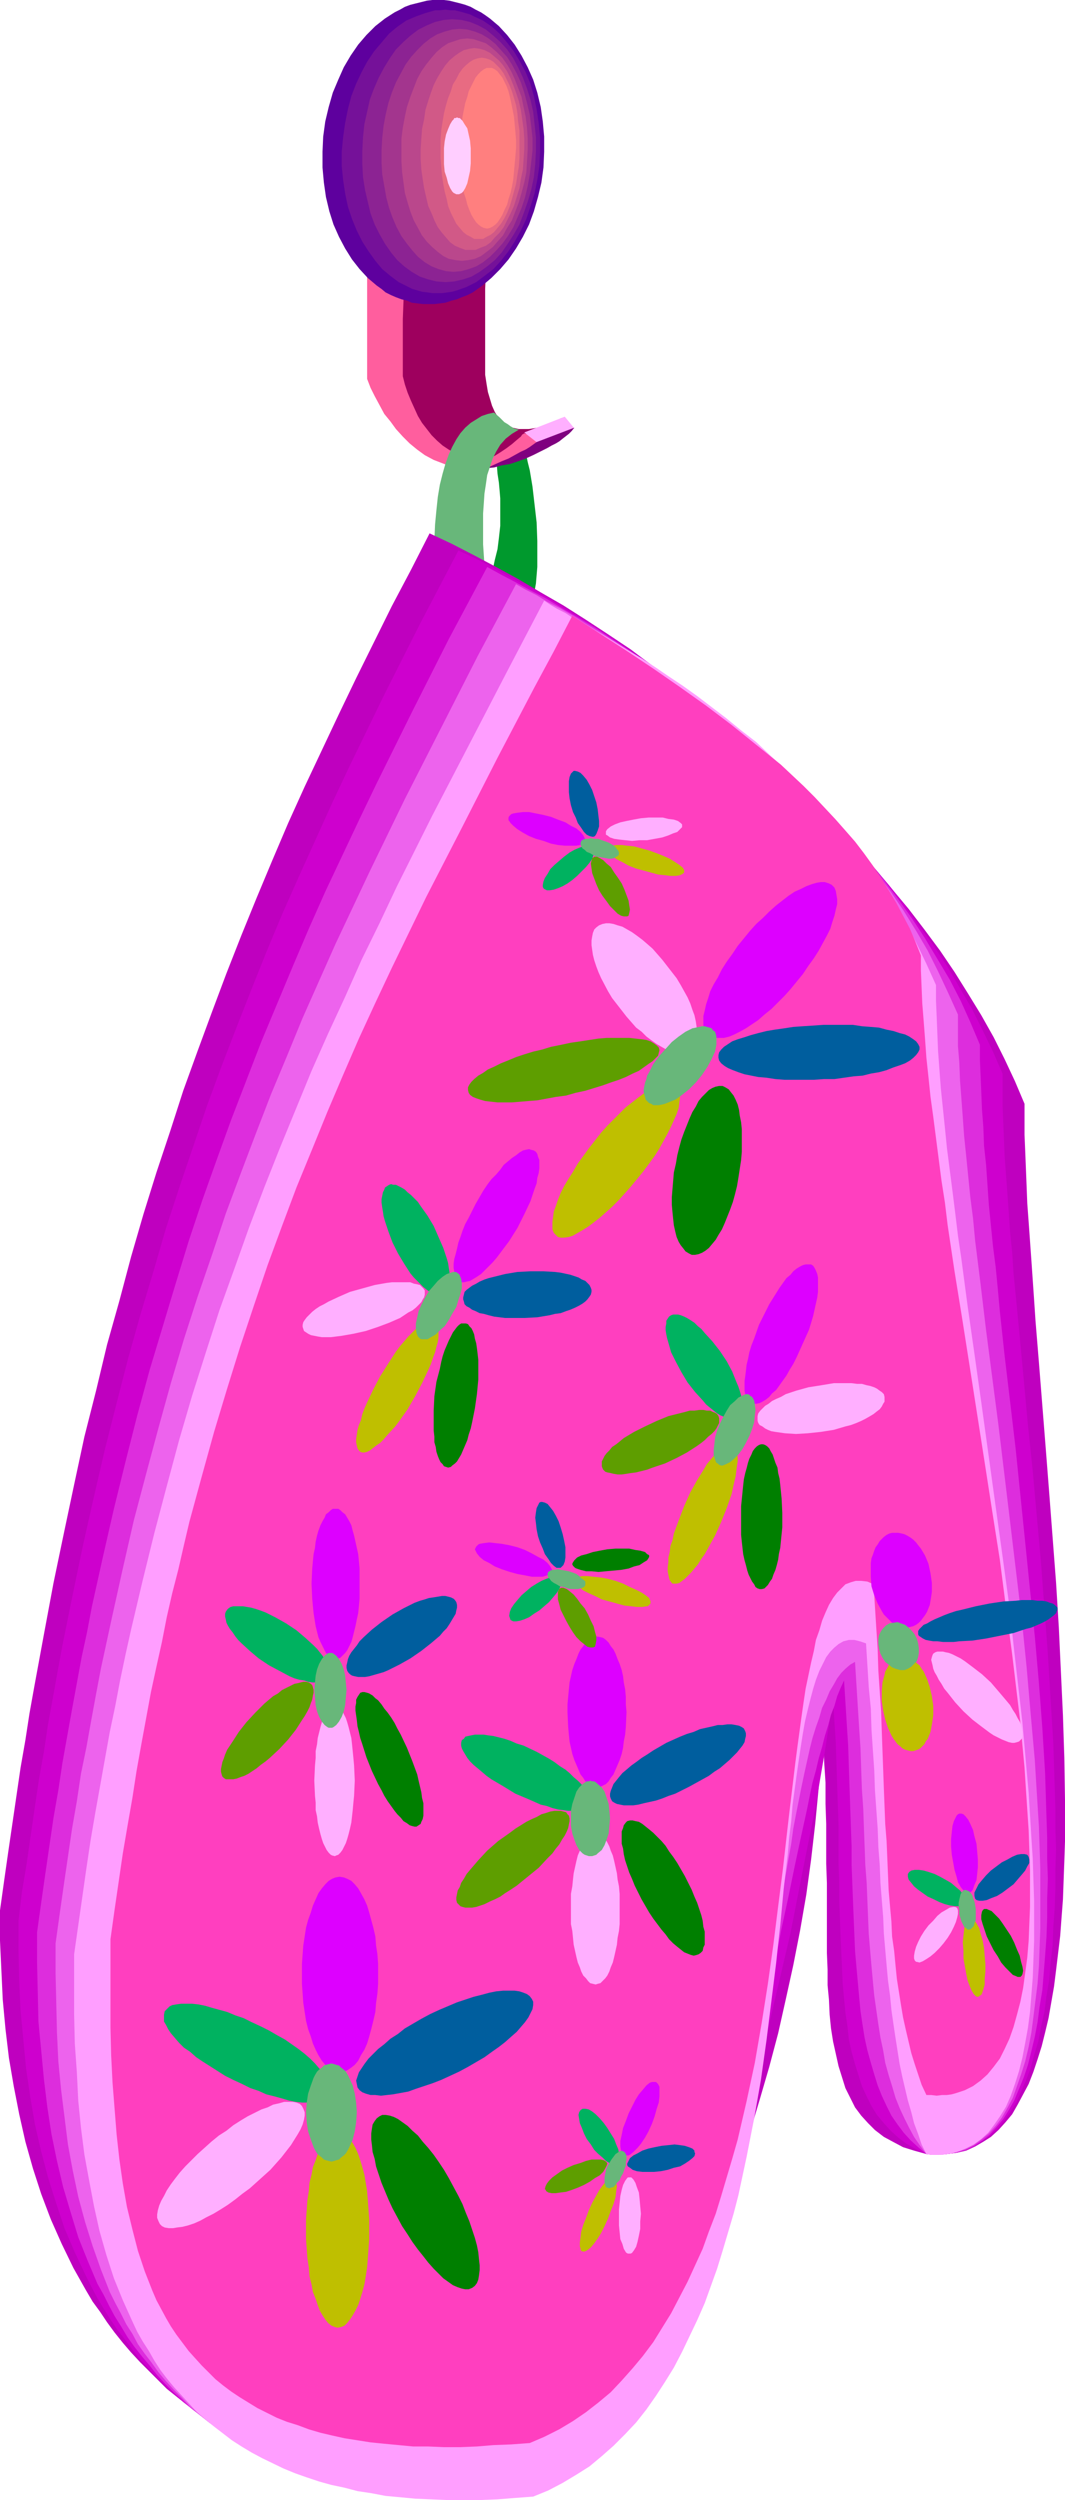 <?xml version="1.0" encoding="UTF-8" standalone="no"?>
<svg
   version="1.0"
   width="66.35mm"
   height="155.711mm"
   id="svg96"
   sodipodi:docname="Pot Holder 1.wmf"
   xmlns:inkscape="http://www.inkscape.org/namespaces/inkscape"
   xmlns:sodipodi="http://sodipodi.sourceforge.net/DTD/sodipodi-0.dtd"
   xmlns="http://www.w3.org/2000/svg"
   xmlns:svg="http://www.w3.org/2000/svg">
  <sodipodi:namedview
     id="namedview96"
     pagecolor="#ffffff"
     bordercolor="#000000"
     borderopacity="0.25"
     inkscape:showpageshadow="2"
     inkscape:pageopacity="0.0"
     inkscape:pagecheckerboard="0"
     inkscape:deskcolor="#d1d1d1"
     inkscape:document-units="mm" />
  <defs
     id="defs1">
    <pattern
       id="WMFhbasepattern"
       patternUnits="userSpaceOnUse"
       width="6"
       height="6"
       x="0"
       y="0" />
  </defs>
  <path
     style="fill:#00992d;fill-opacity:1;fill-rule:evenodd;stroke:none"
     d="m 116.984,109.397 3.393,-1.131 3.555,-1.131 0.323,1.616 0.485,1.939 0.646,3.878 0.485,4.201 0.485,4.201 0.162,4.363 v 4.201 1.939 l -0.162,1.939 -0.162,1.939 -0.323,1.778 -0.969,-0.646 -1.293,-0.485 -2.585,-1.293 -2.747,-1.293 -1.293,-0.646 -0.969,-0.646 0.485,-2.262 0.646,-2.585 0.323,-2.585 0.323,-2.909 v -3.07 -1.616 -1.778 l -0.162,-1.939 -0.162,-1.778 -0.323,-2.101 z"
     id="path1" />
  <path
     style="fill:#9e005e;fill-opacity:1;fill-rule:evenodd;stroke:none"
     d="m 114.722,58.173 -19.713,0.485 -0.808,0.162 -0.969,0.485 -0.646,0.808 -0.646,0.97 -0.646,1.293 -0.485,1.454 -0.485,1.616 -0.485,1.939 -0.162,1.939 -0.162,2.101 -0.162,2.262 -0.162,2.424 0.162,2.262 0.162,2.424 0.323,2.585 0.323,2.424 0.485,2.424 0.646,2.424 0.808,2.424 0.808,2.262 1.131,2.101 1.131,2.101 1.293,1.778 1.454,1.778 1.454,1.454 1.777,1.454 1.939,0.97 1.939,0.808 1.131,0.485 1.131,0.162 1.131,0.162 1.131,0.162 h 1.293 l 1.293,-0.162 1.293,-0.162 1.454,-0.162 2.424,-0.485 2.101,-0.485 1.939,-0.485 1.777,-0.485 1.454,-0.323 1.293,-0.485 1.293,-0.485 0.969,-0.323 0.969,-0.485 0.808,-0.323 0.646,-0.323 0.646,-0.485 0.969,-0.646 0.969,-0.808 0.162,-0.162 0.162,-0.485 v -0.646 l -0.162,-0.485 -0.162,-0.646 -0.323,-0.323 -0.323,-0.323 -0.323,-0.162 -1.131,0.646 -1.293,0.646 -1.131,0.323 -1.131,0.485 -0.969,0.162 -0.969,0.162 -0.969,0.162 h -0.808 -0.969 -0.646 l -1.454,-0.323 -1.293,-0.646 -1.131,-0.808 -0.969,-0.97 -0.808,-1.293 -0.646,-1.454 -0.485,-1.616 -0.485,-1.616 -0.323,-1.939 -0.323,-2.101 V 86.128 71.585 68.03 l 0.162,-3.555 0.162,-3.232 z"
     id="path2" />
  <path
     style="fill:#ff5e9e;fill-opacity:1;fill-rule:evenodd;stroke:none"
     d="M 95.171,57.365 86.445,53.163 v 0.808 1.293 1.454 10.827 5.171 11.15 2.747 2.585 l 0.808,2.101 0.969,1.939 1.131,2.101 1.131,2.101 1.454,1.778 1.293,1.778 1.616,1.778 1.616,1.616 1.777,1.454 1.777,1.293 2.101,1.131 2.101,0.808 2.101,0.808 2.262,0.323 2.424,0.323 h 2.585 0.485 l 0.646,-0.162 0.646,-0.323 0.808,-0.162 1.616,-0.808 1.616,-0.808 1.777,-0.808 1.454,-0.808 0.646,-0.485 0.485,-0.323 0.485,-0.323 0.323,-0.162 0.808,-0.323 0.485,-0.323 0.485,-0.323 0.162,-0.323 v -0.323 -0.323 l -0.162,-0.323 -0.323,-0.162 -0.646,-0.485 -0.808,-0.323 h -0.808 l -0.323,-0.162 -0.162,0.162 -0.323,0.162 -0.323,0.485 -0.969,0.808 -1.131,0.97 -1.293,0.97 -1.454,0.97 -1.293,0.808 -1.293,0.485 -0.485,0.162 h -0.646 -1.777 l -1.939,-0.162 -1.616,-0.485 -1.616,-0.646 -1.454,-0.808 -1.454,-0.97 -1.293,-1.131 -1.293,-1.293 -1.131,-1.454 -1.131,-1.454 -0.969,-1.616 -0.808,-1.778 -0.808,-1.778 -0.808,-1.939 -0.646,-1.939 -0.485,-1.939 V 79.664 75.14 l 0.162,-4.201 v -5.979 -1.778 -1.616 -1.616 l 0.162,-1.293 z"
     id="path3" />
  <path
     style="fill:#5e009e;fill-opacity:1;fill-rule:evenodd;stroke:none"
     d="m 103.088,0 h -1.293 l -1.293,0.162 -1.293,0.323 -1.293,0.323 -1.293,0.323 -1.293,0.485 -1.131,0.646 -1.293,0.646 -2.262,1.454 -2.262,1.778 -2.101,2.101 -1.939,2.262 -1.777,2.585 -1.616,2.747 -1.293,2.909 -1.293,3.07 -0.969,3.393 -0.808,3.393 -0.485,3.555 -0.162,3.555 v 3.717 l 0.323,3.555 0.485,3.393 0.808,3.393 0.969,3.07 1.293,2.909 1.454,2.747 1.616,2.585 1.777,2.262 1.939,2.101 2.101,1.778 1.131,0.808 0.969,0.808 1.293,0.646 1.131,0.485 1.293,0.485 1.293,0.323 1.131,0.485 1.293,0.162 1.454,0.162 h 1.293 1.293 l 1.293,-0.162 1.293,-0.162 1.454,-0.485 1.293,-0.323 1.131,-0.485 1.293,-0.485 1.293,-0.646 2.262,-1.616 2.101,-1.778 2.101,-2.101 1.939,-2.262 1.777,-2.585 1.616,-2.747 1.454,-2.909 1.131,-3.07 0.969,-3.393 0.808,-3.393 0.485,-3.555 0.162,-3.717 v -3.555 l -0.323,-3.555 -0.485,-3.393 -0.808,-3.393 -0.969,-3.07 -1.293,-2.909 -1.454,-2.747 -1.616,-2.585 L 119.408,8.241 117.469,6.14 115.368,4.363 114.237,3.555 113.268,2.909 111.975,2.262 110.844,1.616 109.551,1.131 108.42,0.808 107.128,0.485 105.835,0.162 104.542,0 Z"
     id="path4" />
  <path
     style="fill:#751199;fill-opacity:1;fill-rule:evenodd;stroke:none"
     d="m 104.865,2.262 -1.293,0.162 h -1.131 l -1.131,0.323 -1.131,0.323 -2.262,0.808 -2.262,0.97 -2.101,1.454 -1.939,1.616 -1.777,2.101 -1.777,2.101 -1.616,2.424 -1.293,2.424 -1.293,2.747 -1.131,2.909 -0.808,3.07 -0.646,3.232 -0.485,3.393 -0.323,3.393 v 3.393 l 0.323,3.232 0.485,3.232 0.646,3.07 0.969,2.909 1.131,2.747 1.293,2.585 1.454,2.262 1.616,2.262 1.616,1.939 1.939,1.616 1.939,1.454 2.262,1.131 0.969,0.485 1.131,0.323 1.131,0.323 1.293,0.162 1.131,0.162 h 1.131 1.293 l 1.131,-0.162 1.131,-0.162 1.131,-0.323 2.262,-0.808 2.262,-1.131 1.939,-1.454 2.101,-1.616 1.777,-1.939 1.777,-2.262 1.454,-2.262 1.454,-2.585 1.293,-2.747 0.969,-2.909 0.969,-3.07 0.646,-3.232 0.485,-3.232 0.162,-3.393 v -3.393 l -0.323,-3.393 -0.485,-3.232 -0.646,-3.07 -0.808,-2.909 -1.131,-2.747 -1.293,-2.424 -1.454,-2.424 -1.616,-2.101 -1.777,-2.101 -1.777,-1.616 -2.101,-1.454 -2.101,-0.97 -0.969,-0.485 -1.131,-0.323 -1.131,-0.323 -1.293,-0.323 h -1.131 z"
     id="path5" />
  <path
     style="fill:#8c2393;fill-opacity:1;fill-rule:evenodd;stroke:none"
     d="m 106.481,4.525 -1.939,0.162 -2.101,0.485 -1.939,0.808 -1.939,0.97 -1.939,1.454 -1.616,1.454 -1.777,1.778 -1.454,2.101 -1.293,2.101 -1.293,2.424 -1.131,2.585 -0.969,2.585 -0.646,2.909 -0.646,2.909 -0.323,3.07 -0.162,3.232 v 3.07 l 0.162,3.07 0.485,3.07 0.646,2.747 0.646,2.747 0.969,2.585 1.131,2.262 1.293,2.262 1.454,2.101 1.454,1.778 1.616,1.454 1.777,1.293 1.939,1.131 1.939,0.646 1.939,0.485 2.101,0.162 2.101,-0.162 2.101,-0.485 1.939,-0.646 1.939,-1.131 1.777,-1.293 1.777,-1.454 1.616,-1.778 1.454,-2.101 1.454,-2.262 1.293,-2.262 0.969,-2.585 0.969,-2.747 0.808,-2.747 0.646,-3.07 0.323,-3.07 0.162,-3.07 v -3.232 l -0.323,-3.07 -0.323,-2.909 -0.646,-2.909 -0.808,-2.585 -0.969,-2.585 -1.131,-2.424 -1.131,-2.101 -1.454,-2.101 -1.616,-1.778 -1.616,-1.454 -1.777,-1.454 -1.777,-0.97 -1.939,-0.808 -2.101,-0.485 z"
     id="path6" />
  <path
     style="fill:#a3358e;fill-opacity:1;fill-rule:evenodd;stroke:none"
     d="m 108.259,6.787 -1.777,0.162 -1.777,0.485 -1.777,0.646 -1.616,0.97 -1.616,1.293 -1.454,1.454 -1.454,1.616 -1.293,1.778 -1.131,2.101 -1.131,2.101 -0.969,2.424 -0.808,2.424 -0.646,2.747 -0.485,2.585 -0.323,2.909 -0.162,2.909 v 2.909 l 0.162,2.747 0.485,2.747 0.485,2.747 0.646,2.424 0.808,2.262 0.969,2.262 1.131,2.101 1.293,1.778 1.293,1.616 1.293,1.454 1.616,1.293 1.616,0.97 1.616,0.646 1.777,0.485 1.777,0.162 1.777,-0.162 1.777,-0.485 1.777,-0.646 1.616,-0.97 1.616,-1.293 1.454,-1.454 1.454,-1.616 1.293,-1.778 1.293,-2.101 0.969,-2.262 0.969,-2.262 0.808,-2.424 0.646,-2.747 0.485,-2.747 0.323,-2.747 0.323,-2.909 v -2.909 l -0.323,-2.909 -0.323,-2.585 -0.646,-2.747 -0.646,-2.424 -0.808,-2.424 -0.969,-2.101 -1.131,-2.101 -1.131,-1.778 -1.454,-1.616 -1.293,-1.454 -1.616,-1.293 -1.616,-0.97 -1.616,-0.646 -1.777,-0.485 z"
     id="path7" />
  <path
     style="fill:#ba478c;fill-opacity:1;fill-rule:evenodd;stroke:none"
     d="m 110.036,9.049 -1.616,0.162 -1.454,0.485 -1.454,0.485 -1.454,0.97 -1.293,1.131 -1.131,1.293 -1.293,1.616 -1.131,1.616 -0.969,1.778 -0.808,2.101 -0.808,2.101 -0.808,2.424 -0.485,2.262 -0.485,2.585 -0.323,2.585 v 2.585 2.747 l 0.162,2.585 0.323,2.424 0.323,2.424 0.646,2.262 0.646,2.101 0.808,2.101 0.969,1.778 0.969,1.778 1.131,1.454 1.293,1.293 1.293,1.131 1.293,0.97 1.293,0.646 1.616,0.323 1.454,0.162 1.454,-0.162 1.616,-0.323 1.454,-0.646 1.293,-0.97 1.454,-1.131 1.131,-1.293 1.293,-1.454 0.969,-1.778 1.131,-1.778 0.808,-2.101 0.808,-2.101 0.646,-2.262 0.646,-2.424 0.485,-2.424 0.162,-2.585 0.162,-2.747 v -2.585 l -0.162,-2.585 -0.323,-2.585 -0.485,-2.262 -0.485,-2.424 -0.808,-2.101 -0.808,-2.101 -0.808,-1.778 -0.969,-1.616 -1.131,-1.616 -1.293,-1.293 -1.293,-1.131 -1.293,-0.97 -1.454,-0.485 -1.454,-0.485 z"
     id="path8" />
  <path
     style="fill:#d15987;fill-opacity:1;fill-rule:evenodd;stroke:none"
     d="m 111.652,11.311 -1.131,0.162 -1.293,0.323 -1.131,0.646 -1.131,0.808 -1.131,0.97 -0.969,1.131 -0.969,1.454 -0.969,1.616 -0.808,1.616 -0.646,1.778 -0.646,1.939 -0.646,2.101 -0.323,2.262 -0.485,2.262 -0.162,2.262 -0.162,2.424 v 2.424 l 0.162,2.424 0.323,2.262 0.323,2.101 0.485,2.101 0.485,2.101 0.808,1.778 0.646,1.616 0.808,1.616 0.969,1.293 0.969,1.131 0.969,1.131 1.131,0.808 1.131,0.485 1.293,0.485 h 1.131 1.293 l 1.131,-0.485 1.293,-0.485 1.131,-0.808 0.969,-1.131 1.131,-1.131 0.969,-1.293 0.808,-1.616 0.808,-1.616 0.808,-1.778 0.646,-2.101 0.646,-2.101 0.323,-2.101 0.485,-2.262 0.162,-2.424 0.162,-2.424 v -2.424 l -0.162,-2.262 -0.323,-2.262 -0.323,-2.262 -0.485,-2.101 -0.646,-1.939 -0.646,-1.778 -0.646,-1.616 -0.808,-1.616 -0.969,-1.454 -0.969,-1.131 -1.131,-0.97 -0.969,-0.808 -1.293,-0.646 -1.131,-0.323 z"
     id="path9" />
  <path
     style="fill:#e86b82;fill-opacity:1;fill-rule:evenodd;stroke:none"
     d="m 113.429,13.574 -0.969,0.162 -0.969,0.323 -0.808,0.485 -0.969,0.808 -0.808,0.808 -0.808,1.131 -0.646,1.293 -0.808,1.293 -0.485,1.616 -0.646,1.616 -0.485,1.616 -0.485,1.939 -0.323,1.939 -0.323,2.101 -0.162,2.101 v 2.101 2.262 l 0.162,2.101 0.162,1.939 0.323,2.101 0.323,1.778 0.485,1.778 0.323,1.616 0.646,1.616 0.646,1.293 0.646,1.293 0.808,0.97 0.808,0.97 0.808,0.646 0.969,0.485 0.808,0.485 h 0.969 1.131 l 0.808,-0.485 0.969,-0.485 0.808,-0.646 0.808,-0.97 0.808,-0.97 0.808,-1.293 0.646,-1.293 0.646,-1.616 0.485,-1.616 0.485,-1.778 0.485,-1.778 0.323,-2.101 0.323,-1.939 0.162,-2.101 v -2.262 -2.101 -2.101 l -0.323,-2.101 -0.162,-1.939 -0.323,-1.939 -0.485,-1.616 -0.485,-1.616 -0.646,-1.616 -0.646,-1.293 -0.646,-1.293 -0.808,-1.131 -0.808,-0.808 -0.808,-0.808 -0.808,-0.485 -0.969,-0.323 z"
     id="path10" />
  <path
     style="fill:#ff7f7f;fill-opacity:1;fill-rule:evenodd;stroke:none"
     d="m 115.207,15.998 h -0.646 l -0.646,0.323 -0.646,0.485 -0.646,0.646 -0.646,0.808 -0.485,0.97 -0.485,0.97 -0.646,1.293 -0.323,1.293 -0.485,1.454 -0.323,1.616 -0.323,1.616 -0.162,1.778 -0.162,1.778 -0.323,3.878 v 1.939 l 0.162,1.778 0.162,1.778 0.162,1.778 0.323,1.778 0.162,1.454 0.485,1.454 0.323,1.293 0.485,1.293 0.485,1.131 0.485,0.808 0.646,0.97 0.485,0.485 0.646,0.485 0.646,0.323 0.808,0.162 0.646,-0.162 0.646,-0.323 0.646,-0.485 0.485,-0.485 0.646,-0.97 0.485,-0.808 0.485,-1.131 0.646,-1.293 0.323,-1.293 0.485,-1.454 0.323,-1.454 0.323,-1.778 0.162,-1.778 0.162,-1.778 0.162,-1.778 0.162,-1.939 v -1.939 l -0.162,-1.939 -0.162,-1.778 -0.162,-1.778 -0.323,-1.616 -0.323,-1.616 -0.323,-1.454 -0.323,-1.293 -0.485,-1.293 -0.485,-0.97 -0.485,-0.97 -0.646,-0.808 -0.485,-0.646 -0.646,-0.485 -0.646,-0.323 z"
     id="path11" />
  <path
     style="fill:#ffceff;fill-opacity:1;fill-rule:evenodd;stroke:none"
     d="m 107.774,45.73 h 0.323 l 0.323,-0.162 0.323,-0.162 0.323,-0.323 0.485,-0.808 0.485,-1.131 0.323,-1.454 0.323,-1.454 0.162,-1.778 v -1.778 -1.778 l -0.162,-1.778 -0.323,-1.454 -0.323,-1.454 -0.646,-0.97 -0.485,-0.808 -0.323,-0.323 -0.323,-0.323 h -0.323 l -0.323,-0.162 -0.323,0.162 h -0.323 l -0.162,0.323 -0.323,0.323 -0.485,0.808 -0.485,1.131 -0.485,1.293 -0.323,1.616 -0.162,1.616 v 1.939 1.778 l 0.162,1.778 0.485,1.454 0.323,1.293 0.485,1.131 0.485,0.808 0.323,0.323 0.323,0.162 0.323,0.162 z"
     id="path12" />
  <path
     style="fill:#ffafff;fill-opacity:1;fill-rule:evenodd;stroke:none"
     d="m 123.447,101.802 9.533,-3.717 2.262,2.747 -8.725,3.393 z"
     id="path13" />
  <path
     style="fill:#7f007f;fill-opacity:1;fill-rule:evenodd;stroke:none"
     d="m 126.356,104.065 8.887,-3.393 -0.646,0.808 -0.646,0.646 -1.454,1.131 -0.808,0.646 -0.808,0.485 -0.969,0.485 -1.131,0.646 -1.616,0.808 -1.616,0.808 -1.777,0.808 -1.777,0.646 -1.939,0.646 -1.939,0.323 -1.777,0.485 -1.777,0.162 1.777,-0.808 1.777,-0.808 1.616,-0.646 1.454,-0.808 1.454,-0.808 1.454,-0.646 1.131,-0.808 z"
     id="path14" />
  <path
     style="fill:#68b77a;fill-opacity:1;fill-rule:evenodd;stroke:none"
     d="m 102.28,127.172 0.162,-3.717 0.323,-3.393 0.323,-3.07 0.485,-2.909 0.646,-2.585 0.646,-2.262 0.808,-2.262 0.808,-1.778 0.969,-1.778 0.969,-1.454 1.131,-1.293 1.293,-1.131 1.293,-0.808 1.293,-0.808 1.454,-0.485 1.454,-0.323 1.293,1.131 1.131,1.131 0.808,0.485 0.646,0.485 0.808,0.485 1.131,0.323 -1.616,0.97 -1.454,1.131 -1.293,1.454 -0.969,1.616 -0.808,1.616 -0.646,1.939 -0.646,1.939 -0.323,2.262 -0.323,2.101 -0.162,2.424 -0.162,2.262 v 2.424 4.848 l 0.323,4.848 h -0.162 l -0.485,-0.323 -0.485,-0.162 -0.808,-0.485 -0.808,-0.485 -1.131,-0.485 -2.101,-1.131 -2.101,-1.131 -1.131,-0.485 -0.808,-0.485 -0.808,-0.323 -0.485,-0.162 -0.323,-0.162 z"
     id="path15" />
  <path
     style="fill:#bf00bf;fill-opacity:1;fill-rule:evenodd;stroke:none"
     d="m 101.149,125.556 5.171,2.424 5.332,2.747 5.171,2.747 5.332,2.909 5.171,3.07 5.332,3.07 5.332,3.393 5.171,3.393 5.332,3.555 5.171,3.878 5.009,3.717 5.171,4.04 5.009,4.04 5.009,4.201 4.847,4.201 4.847,4.363 4.686,4.363 4.524,4.525 4.524,4.686 4.363,4.686 4.201,4.686 4.04,4.848 4.04,4.848 3.716,4.848 3.716,5.009 3.393,5.009 3.232,5.171 3.07,5.009 2.908,5.171 2.585,5.171 2.424,5.171 2.262,5.333 v 3.555 3.717 l 0.162,3.878 0.162,4.04 0.162,4.04 0.162,4.201 0.323,4.363 0.323,4.525 0.323,4.525 0.323,4.686 0.323,4.686 0.323,4.848 0.808,9.857 0.808,10.18 0.808,10.18 0.808,10.342 1.616,21.168 0.646,10.503 0.485,10.342 0.485,10.342 0.323,10.019 0.162,10.019 v 4.686 4.848 l -0.162,4.686 -0.323,9.049 -0.323,4.201 -0.323,4.363 -0.485,4.04 -0.485,4.04 -0.485,3.878 -0.646,3.717 -0.646,3.717 -0.808,3.393 -0.808,3.232 -0.969,3.07 -0.969,2.909 -1.131,2.909 -1.293,2.424 -1.293,2.424 -1.293,2.262 -1.616,1.939 -1.616,1.778 -1.777,1.616 -1.777,1.131 -1.939,1.131 -2.101,0.97 -2.101,0.485 -2.424,0.323 -2.424,0.162 -2.424,-0.162 -2.908,-0.808 -2.585,-0.808 -2.424,-1.293 -2.101,-1.131 -2.101,-1.616 -1.616,-1.616 -1.616,-1.778 -1.454,-1.939 -1.131,-2.262 -1.131,-2.262 -0.808,-2.585 -0.808,-2.585 -0.646,-2.909 -0.646,-2.909 -0.485,-3.07 -0.323,-3.232 -0.162,-3.555 -0.323,-3.393 v -3.717 l -0.162,-3.878 v -3.878 -12.604 l -0.162,-4.525 v -4.525 -4.848 l -0.162,-4.686 v -5.009 l -0.323,-5.009 -0.162,-5.171 -0.323,-5.171 -0.323,8.241 -0.485,8.403 -0.808,8.403 -0.969,8.403 -1.131,8.241 -1.454,8.403 -1.616,8.241 -1.777,8.08 -1.777,7.918 -2.101,7.918 -2.262,7.756 -2.262,7.595 -2.424,7.272 -2.585,7.272 -2.585,6.787 -2.747,6.787 -2.747,6.302 -2.747,6.14 -2.908,5.656 -1.293,2.747 -1.454,2.747 -1.454,2.585 -1.454,2.424 -1.293,2.424 -1.454,2.262 -1.454,2.262 -1.454,2.101 -1.293,1.939 -1.454,1.939 -1.293,1.778 -1.454,1.616 -1.293,1.616 -1.454,1.293 -1.131,1.293 -1.454,1.293 -1.293,0.97 -1.131,0.97 -1.293,0.808 -1.131,0.646 -1.293,0.646 -1.131,0.323 -1.131,0.323 h -0.969 -1.131 l -0.969,-0.162 -4.363,0.323 -4.201,0.323 h -4.04 l -4.04,0.162 -4.04,-0.162 -3.878,-0.162 -3.716,-0.323 -3.716,-0.323 -3.716,-0.485 -3.393,-0.646 -3.393,-0.646 -3.555,-0.808 -3.232,-0.808 -3.232,-0.97 -3.07,-1.131 -3.07,-0.97 -2.908,-1.293 -2.908,-1.293 -2.908,-1.454 -2.747,-1.454 -2.585,-1.616 -2.585,-1.616 -2.585,-1.778 -2.424,-1.778 -2.262,-1.778 -2.424,-1.939 -2.101,-2.101 -2.101,-2.101 -2.101,-2.101 -2.101,-2.262 -1.939,-2.262 -1.939,-2.424 -1.777,-2.424 -1.616,-2.424 -1.777,-2.424 -1.616,-2.747 -1.454,-2.585 -1.454,-2.585 -2.747,-5.656 -2.585,-5.817 L 9.695,516.445 7.756,510.466 5.978,504.164 4.524,497.701 3.232,491.075 2.101,484.45 1.293,477.663 0.646,470.715 0.323,463.767 0,456.818 v -7.11 l 0.969,-6.948 0.969,-6.787 0.969,-6.625 0.969,-6.625 0.969,-6.625 1.131,-6.464 0.969,-6.302 1.131,-6.302 2.262,-12.281 2.262,-12.119 2.424,-11.635 2.424,-11.473 2.424,-11.311 2.747,-10.827 2.585,-10.827 2.908,-10.342 2.747,-10.342 2.908,-10.019 3.07,-9.857 3.232,-9.695 3.07,-9.534 3.393,-9.372 3.393,-9.211 3.393,-9.049 3.555,-9.049 3.555,-8.726 3.716,-8.888 3.716,-8.726 3.878,-8.564 4.04,-8.564 4.04,-8.564 4.04,-8.403 8.402,-16.967 4.524,-8.564 z"
     id="path16" />
  <path
     style="fill:#ce00ce;fill-opacity:1;fill-rule:evenodd;stroke:none"
     d="m 107.935,129.596 4.201,1.939 4.363,2.262 4.363,2.424 4.524,2.424 4.524,2.585 4.524,2.747 4.686,2.909 4.524,2.909 4.686,3.232 4.686,3.232 4.524,3.393 4.686,3.393 4.686,3.717 4.524,3.717 4.524,3.878 4.363,3.878 4.524,4.04 4.201,4.04 4.363,4.201 4.04,4.363 4.04,4.363 3.878,4.525 3.878,4.525 3.716,4.686 3.393,4.848 3.393,4.686 3.232,4.848 2.908,5.009 2.908,5.009 2.585,5.171 2.424,5.009 2.262,5.171 v 3.717 3.717 l 0.162,3.878 0.162,4.04 0.162,4.04 0.323,4.363 0.323,4.363 0.323,4.525 0.323,4.686 0.485,4.686 0.323,5.009 0.485,4.848 0.969,10.019 0.969,10.342 0.969,10.503 1.131,10.827 1.939,21.492 0.808,10.827 0.808,10.665 0.646,10.665 0.646,10.503 0.323,10.18 0.162,5.009 v 4.848 l 0.162,4.848 -0.162,4.686 v 4.686 l -0.162,4.525 -0.323,4.363 -0.162,4.363 -0.485,4.04 -0.323,4.04 -0.646,3.878 -0.485,3.717 -0.808,3.555 -0.646,3.393 -0.969,3.232 -0.808,3.07 -1.131,2.909 -1.131,2.585 -1.131,2.585 -1.454,2.262 -1.454,2.101 -1.454,1.778 -1.777,1.616 -1.777,1.293 -1.939,1.293 -1.939,0.808 -2.262,0.646 -2.262,0.323 -2.424,0.162 -2.424,-0.162 -2.424,-1.131 -2.262,-1.293 -1.939,-1.454 -1.777,-1.616 -1.616,-1.778 -1.616,-1.939 -1.293,-2.101 -1.131,-2.262 -1.131,-2.424 -0.808,-2.585 -0.808,-2.585 -0.808,-2.909 -0.646,-2.909 -0.323,-3.07 -0.485,-3.232 -0.323,-3.393 -0.323,-3.555 -0.162,-3.555 -0.162,-3.717 -0.162,-3.878 -0.162,-4.04 -0.162,-4.201 v -4.201 l -0.162,-4.363 v -4.525 -4.525 l -0.162,-4.686 -0.162,-4.848 -0.162,-5.009 -0.162,-5.009 -0.323,-5.009 -0.323,-5.332 -0.485,3.07 -0.485,3.07 -0.969,6.302 -1.131,6.625 -1.131,6.787 -1.454,7.11 -1.454,7.272 -1.454,7.433 -1.454,7.433 -1.777,7.595 -1.777,7.595 -1.777,7.595 -2.101,7.756 -1.939,7.595 -2.101,7.433 -2.262,7.433 -2.262,7.272 -2.424,6.948 -2.424,6.948 -2.424,6.625 -2.585,6.302 -1.293,3.07 -1.293,2.909 -1.454,2.909 -1.293,2.909 -1.293,2.747 -1.454,2.585 -1.454,2.585 -1.454,2.424 -1.454,2.262 -1.454,2.262 -1.454,1.939 -1.454,2.101 -1.454,1.778 -1.616,1.616 -1.454,1.616 -1.616,1.454 -1.454,1.293 -1.616,1.293 -1.616,0.97 -1.616,0.808 -1.616,0.808 -1.616,0.485 -1.616,0.485 -1.616,0.162 -4.363,0.323 -4.201,0.323 -4.04,0.162 h -4.04 -3.878 l -3.878,-0.162 -3.716,-0.323 -3.716,-0.323 -3.555,-0.485 -3.393,-0.646 -3.555,-0.646 -3.232,-0.646 -3.232,-0.808 -3.07,-0.97 -3.07,-0.97 -3.07,-1.131 -2.908,-1.293 -2.747,-1.293 -2.747,-1.293 -2.747,-1.454 -2.585,-1.616 -2.424,-1.616 -2.424,-1.616 -2.424,-1.778 -2.262,-1.778 -2.262,-1.939 -2.101,-1.939 -2.101,-2.101 -1.939,-2.101 -1.939,-2.101 -1.777,-2.262 -1.777,-2.424 -1.777,-2.262 -1.616,-2.424 -1.616,-2.585 -1.454,-2.424 -1.454,-2.747 -1.293,-2.585 -2.585,-5.494 -2.424,-5.656 -1.939,-5.817 -1.939,-6.14 -1.616,-6.14 -1.454,-6.302 -1.131,-6.625 -0.969,-6.625 -0.646,-6.787 -0.646,-6.787 -0.323,-6.948 -0.162,-7.11 v -7.11 l 0.808,-6.787 1.131,-6.787 1.939,-13.412 0.969,-6.464 1.131,-6.302 0.969,-6.464 1.131,-6.14 1.131,-6.302 1.131,-6.14 2.424,-11.958 2.424,-11.635 2.585,-11.473 2.585,-11.15 2.747,-10.827 2.747,-10.665 2.908,-10.342 3.07,-10.18 2.908,-10.019 3.232,-9.857 3.232,-9.534 3.232,-9.534 3.393,-9.211 3.555,-9.211 3.555,-9.049 3.555,-8.888 3.716,-8.888 3.878,-8.726 3.878,-8.564 3.878,-8.564 4.04,-8.564 8.241,-16.967 8.564,-16.967 z"
     id="path17" />
  <path
     style="fill:#dd2ddd;fill-opacity:1;fill-rule:evenodd;stroke:none"
     d="m 114.722,133.474 3.232,1.778 3.393,1.778 3.555,1.939 3.716,1.939 3.716,2.262 3.878,2.262 4.04,2.424 3.878,2.585 4.201,2.747 4.04,2.747 4.201,2.909 4.04,3.07 4.201,3.07 4.201,3.232 4.201,3.393 4.04,3.555 4.201,3.555 4.04,3.717 3.878,3.878 3.878,3.878 3.878,4.201 3.716,4.201 3.716,4.201 3.555,4.363 3.393,4.525 3.232,4.525 3.07,4.686 2.908,4.848 2.908,4.848 2.585,5.009 2.262,5.009 2.262,5.333 v 3.555 l 0.162,3.717 0.162,3.878 0.162,4.04 0.323,4.201 0.162,4.363 0.485,4.525 0.323,4.686 0.323,4.686 0.485,4.848 0.485,4.848 0.646,5.009 0.485,5.009 0.485,5.333 1.131,10.503 1.293,10.827 1.293,10.988 2.262,22.138 1.131,11.15 1.131,10.988 0.969,10.988 0.808,10.665 0.646,10.503 0.162,5.171 0.162,5.171 0.162,4.848 v 5.009 l 0.162,4.686 -0.162,4.686 v 4.525 l -0.162,4.525 -0.323,4.363 -0.323,4.04 -0.323,4.04 -0.646,3.878 -0.485,3.717 -0.646,3.393 -0.808,3.393 -0.808,3.232 -0.969,2.909 -1.131,2.747 -1.131,2.747 -1.293,2.262 -1.293,2.101 -1.616,1.939 -1.616,1.778 -1.616,1.293 -1.939,1.293 -1.939,0.97 -2.262,0.646 -2.262,0.323 -2.424,0.162 h -1.293 l -1.131,-0.162 -1.939,-1.616 -1.777,-1.616 -1.616,-1.778 -1.454,-1.939 -1.454,-2.101 -1.131,-2.262 -1.131,-2.424 -0.969,-2.424 -0.808,-2.585 -0.808,-2.747 -0.808,-2.909 -0.646,-2.909 -0.485,-3.07 -0.485,-3.232 -0.323,-3.393 -0.323,-3.555 -0.323,-3.555 -0.323,-3.717 -0.162,-3.878 -0.162,-3.878 -0.162,-4.04 -0.162,-4.201 -0.162,-4.201 v -4.363 l -0.162,-4.525 -0.162,-4.686 -0.162,-4.686 -0.162,-4.848 -0.162,-5.009 -0.323,-5.009 -0.323,-5.171 -0.323,-5.171 -0.808,1.778 -0.808,1.939 -0.646,2.262 -0.808,2.101 -0.646,2.424 -0.808,2.585 -0.646,2.585 -0.808,2.747 -0.646,2.747 -0.808,2.909 -0.646,3.07 -0.646,3.232 -1.454,6.625 -1.454,6.787 -1.454,7.11 -1.616,7.433 -1.454,7.595 -1.616,7.595 -3.232,15.674 -1.939,7.918 -1.777,7.918 -1.939,7.595 -2.101,7.595 -2.262,7.595 -2.262,7.272 -2.424,7.11 -1.293,3.393 -1.293,3.232 -1.293,3.232 -1.454,3.232 -1.454,3.07 -1.293,2.909 -1.616,2.909 -1.454,2.747 -1.777,2.585 -1.616,2.424 -1.616,2.424 -1.777,2.262 -1.777,2.101 -1.777,1.939 -1.939,1.939 -1.939,1.616 -1.939,1.616 -2.101,1.293 -2.101,1.131 -2.101,0.97 -2.262,0.808 -2.262,0.646 -4.201,0.485 -4.363,0.162 -4.04,0.162 h -3.878 -4.04 l -3.716,-0.162 -3.716,-0.162 -3.716,-0.485 -3.393,-0.323 -3.555,-0.646 -3.393,-0.646 -3.232,-0.646 -3.07,-0.808 -3.07,-0.97 -3.07,-0.97 -2.908,-0.97 -2.747,-1.131 -2.747,-1.293 -2.747,-1.293 -2.585,-1.454 -2.424,-1.454 -2.424,-1.616 -2.424,-1.616 -2.262,-1.778 -2.262,-1.778 -4.04,-3.717 -1.939,-1.939 -1.939,-2.101 -1.777,-2.262 -1.777,-2.101 -1.777,-2.262 -1.616,-2.262 -1.454,-2.424 -1.616,-2.585 -1.293,-2.424 -1.293,-2.585 -1.454,-2.585 -2.262,-5.333 -2.262,-5.656 -1.777,-5.817 -1.777,-5.979 -1.454,-6.14 -1.293,-6.302 -0.969,-6.302 -0.808,-6.625 -0.646,-6.787 -0.646,-6.787 -0.162,-6.948 -0.162,-6.948 V 454.879 l 0.969,-6.948 0.969,-6.787 0.969,-6.625 0.969,-6.625 1.131,-6.464 0.969,-6.464 1.131,-6.302 1.131,-6.302 1.131,-6.14 1.131,-6.14 1.293,-5.979 1.131,-5.979 2.585,-11.635 2.585,-11.311 2.747,-11.15 2.747,-10.827 2.908,-10.665 3.07,-10.18 3.07,-10.18 3.07,-10.019 3.232,-9.695 3.393,-9.534 3.393,-9.372 3.555,-9.211 3.555,-9.211 3.716,-8.888 3.716,-8.888 3.716,-8.726 3.878,-8.726 4.04,-8.564 4.04,-8.564 4.04,-8.403 8.402,-16.967 8.564,-16.967 z"
     id="path18" />
  <path
     style="fill:#ed63ed;fill-opacity:1;fill-rule:evenodd;stroke:none"
     d="m 121.508,137.514 2.262,1.293 2.585,1.293 2.585,1.616 2.908,1.454 3.07,1.778 3.07,1.939 3.232,1.939 3.393,2.101 3.555,2.262 3.555,2.262 3.555,2.424 3.716,2.585 3.716,2.747 3.878,2.747 3.716,3.07 3.878,3.07 3.716,3.232 3.878,3.232 3.716,3.555 3.555,3.555 3.716,3.717 3.555,3.878 3.555,3.878 3.393,4.201 3.232,4.201 3.232,4.363 3.07,4.525 2.908,4.686 2.747,4.686 2.424,4.848 2.424,5.171 2.262,5.009 v 3.717 3.717 l 0.323,3.878 0.162,4.201 0.323,4.201 0.323,4.363 0.323,4.525 0.485,4.686 0.485,4.848 0.485,4.848 0.646,5.009 0.485,5.171 0.646,5.171 0.646,5.171 1.293,10.827 1.454,11.15 1.454,11.15 2.747,22.784 2.747,22.946 1.131,11.15 0.969,11.15 0.969,10.827 0.323,5.332 0.323,5.171 0.323,5.171 0.162,5.009 0.162,4.848 v 5.009 4.686 4.525 l -0.162,4.363 -0.162,4.363 -0.323,4.201 -0.485,3.878 -0.485,3.878 -0.485,3.717 -0.646,3.393 -0.808,3.393 -0.969,3.07 -0.969,2.747 -0.969,2.747 -1.293,2.424 -1.293,2.262 -1.454,1.939 -1.616,1.778 -1.777,1.454 -1.777,1.293 -1.939,0.97 -2.101,0.646 -2.262,0.485 -1.131,0.162 h -1.293 -1.293 l -1.131,-0.162 -1.454,-1.939 -1.454,-2.101 -1.131,-2.101 -1.131,-2.262 -1.131,-2.424 -0.969,-2.424 -0.808,-2.747 -0.808,-2.585 -0.808,-2.909 -0.485,-2.909 -0.646,-3.07 -0.485,-3.07 -0.485,-3.393 -0.485,-3.393 -0.323,-3.393 -0.323,-3.555 -0.323,-3.717 -0.323,-3.878 -0.162,-3.878 -0.162,-4.04 -0.162,-4.04 -0.323,-4.201 -0.162,-4.363 -0.162,-4.363 -0.162,-4.525 -0.323,-4.686 -0.162,-4.686 -0.162,-4.848 -0.323,-4.848 -0.323,-5.171 -0.323,-5.171 -0.323,-5.171 -1.131,0.646 -1.131,0.97 -0.969,0.97 -0.969,1.293 -0.808,1.454 -0.969,1.616 -0.808,1.939 -0.969,1.939 -0.646,2.262 -0.808,2.262 -0.808,2.585 -0.646,2.585 -0.646,2.909 -0.646,2.909 -0.646,3.07 -0.646,3.232 -0.646,3.232 -0.646,3.393 -0.485,3.555 -0.646,3.555 -1.293,7.433 -1.131,7.756 -1.293,8.08 -1.293,8.241 -1.293,8.241 -1.454,8.564 -1.616,8.403 -1.777,8.403 -1.777,8.241 -2.101,8.241 -2.262,8.08 -1.131,3.878 -1.293,3.878 -1.293,3.717 -1.454,3.717 -1.454,3.555 -1.293,3.555 -1.777,3.393 -1.616,3.232 -1.616,3.232 -1.777,2.909 -1.939,3.07 -1.939,2.747 -2.101,2.585 -2.101,2.585 -2.101,2.262 -2.424,2.101 -2.262,2.101 -2.585,1.778 -2.585,1.616 -2.585,1.454 -2.908,1.293 -2.908,0.97 -4.201,0.323 -4.201,0.323 -4.201,0.162 -3.878,0.162 -3.878,-0.162 h -3.878 l -3.555,-0.323 -3.716,-0.323 -3.393,-0.323 -3.393,-0.646 -3.232,-0.646 -3.232,-0.646 -3.232,-0.808 -2.908,-0.808 -2.908,-0.97 -2.908,-0.97 -2.747,-1.131 -2.585,-1.293 -2.747,-1.293 -2.424,-1.293 -2.424,-1.454 -2.424,-1.616 -2.262,-1.616 -2.101,-1.616 -2.101,-1.778 -2.101,-1.778 -1.777,-1.939 -1.939,-1.939 -1.777,-1.939 -1.777,-2.101 -1.616,-2.262 -1.616,-2.101 -1.616,-2.262 -1.293,-2.424 -1.454,-2.262 -1.293,-2.585 -1.293,-2.424 -1.293,-2.585 -2.101,-5.332 -1.939,-5.494 -1.777,-5.656 -1.616,-5.979 -1.293,-6.14 -1.131,-6.14 -0.808,-6.464 -0.808,-6.464 -0.646,-6.625 -0.323,-6.787 -0.162,-6.948 -0.162,-6.948 v -7.11 l 0.969,-6.948 0.969,-6.787 0.969,-6.625 0.969,-6.625 1.131,-6.464 0.969,-6.464 1.293,-6.302 1.131,-6.302 1.131,-6.14 1.131,-5.979 1.293,-5.979 1.293,-5.979 2.585,-11.635 2.585,-11.311 2.908,-10.988 2.908,-10.827 2.908,-10.503 3.07,-10.342 3.232,-10.019 3.393,-9.857 3.232,-9.695 3.555,-9.534 3.555,-9.372 3.555,-9.211 3.716,-8.888 3.716,-9.049 3.878,-8.726 3.878,-8.726 4.04,-8.564 4.04,-8.564 8.241,-16.967 8.564,-16.805 8.564,-16.805 z"
     id="path19" />
  <path
     style="fill:#ff9eff;fill-opacity:1;fill-rule:evenodd;stroke:none"
     d="m 128.133,141.392 1.454,0.97 1.616,0.97 1.939,0.97 1.939,1.293 1.131,0.646 1.131,0.485 2.424,1.454 2.747,1.616 1.293,0.808 1.293,0.808 2.908,1.778 3.07,1.778 3.232,2.101 3.07,2.101 3.393,2.262 3.393,2.424 3.393,2.585 3.393,2.585 3.555,2.909 3.555,2.747 3.393,3.232 3.555,3.232 3.393,3.393 3.393,3.555 3.393,3.555 3.232,3.878 3.232,3.878 3.07,4.201 2.908,4.363 2.908,4.363 2.747,4.686 2.424,4.848 2.424,5.009 2.262,5.009 v 3.717 l 0.162,3.717 0.162,4.04 0.162,4.04 0.323,4.363 0.323,4.363 0.485,4.686 0.485,4.686 0.485,4.848 0.646,5.009 0.646,5.009 0.646,5.171 0.646,5.332 0.808,5.494 1.454,10.988 1.616,11.311 1.616,11.473 3.232,23.431 1.616,11.635 1.616,11.796 1.293,11.635 1.293,11.311 0.646,5.656 0.485,5.494 0.485,5.494 0.485,5.333 0.323,5.333 0.323,5.332 0.323,5.009 0.162,5.009 0.162,4.848 v 4.686 4.686 l -0.162,4.363 -0.162,4.363 -0.323,4.04 -0.323,4.04 -0.485,3.717 -0.646,3.555 -0.646,3.393 -0.808,3.232 -0.969,3.07 -0.969,2.747 -1.131,2.585 -1.293,2.101 -1.454,2.101 -1.454,1.939 -1.616,1.454 -1.777,1.293 -1.939,0.97 -1.131,0.485 -0.969,0.323 -1.131,0.323 -1.131,0.162 -1.131,0.162 h -1.293 -1.293 l -1.131,-0.162 -1.131,-2.262 -0.808,-2.424 -0.969,-2.585 -0.646,-2.585 -0.808,-2.747 -0.646,-2.747 -0.646,-2.747 -0.646,-3.07 -0.485,-3.07 -0.485,-3.07 -0.485,-3.232 -0.485,-3.393 -0.323,-3.393 -0.485,-3.555 -0.323,-3.555 -0.323,-3.717 -0.323,-3.717 -0.162,-3.878 -0.323,-4.04 -0.323,-4.04 -0.162,-4.201 -0.323,-4.201 -0.162,-4.363 -0.323,-4.525 -0.323,-4.525 -0.162,-4.686 -0.323,-4.686 -0.323,-4.848 -0.162,-5.009 -0.485,-5.009 -0.323,-5.171 -0.323,-5.171 -1.454,-0.485 -1.293,-0.323 h -1.293 l -1.293,0.323 -1.131,0.646 -0.969,0.808 -0.969,0.97 -0.969,1.293 -0.808,1.616 -0.808,1.616 -0.808,2.101 -0.646,2.101 -0.646,2.424 -0.646,2.585 -0.646,2.747 -0.485,2.747 -0.485,3.07 -0.485,3.232 -0.485,3.393 -0.485,3.555 -0.485,3.555 -0.323,3.878 -0.485,3.878 -0.323,3.878 -0.485,4.04 -0.485,4.201 -0.808,8.564 -0.485,4.363 -0.485,4.525 -1.131,9.049 -1.131,9.049 -1.293,9.211 -1.616,9.211 -1.777,9.049 -0.969,4.525 -0.969,4.525 -1.131,4.363 -1.293,4.363 -1.293,4.363 -1.293,4.201 -1.454,4.04 -1.454,4.04 -1.777,4.04 -1.777,3.717 -1.777,3.717 -1.939,3.717 -2.101,3.393 -2.101,3.232 -2.262,3.232 -2.424,3.07 -2.585,2.747 -2.747,2.747 -2.747,2.424 -2.908,2.424 -3.07,1.939 -3.232,1.939 -3.393,1.778 -3.555,1.454 -4.363,0.323 -4.04,0.323 -4.04,0.162 h -4.04 -3.878 l -3.716,-0.162 -3.716,-0.162 -3.393,-0.323 -3.555,-0.323 -3.393,-0.646 -3.232,-0.485 -3.07,-0.808 -3.07,-0.646 -2.908,-0.808 -2.908,-0.97 -2.747,-0.97 -2.747,-1.131 -5.009,-2.424 -2.424,-1.293 -2.424,-1.454 -2.262,-1.454 -2.101,-1.616 -2.101,-1.616 -1.939,-1.616 -2.101,-1.778 -1.777,-1.939 -1.777,-1.939 -1.777,-1.939 -1.616,-1.939 -1.616,-2.101 -1.454,-2.262 -1.293,-2.262 -1.454,-2.262 -1.293,-2.262 -1.131,-2.424 -2.262,-5.009 -2.101,-5.171 -1.777,-5.494 -1.616,-5.656 -1.293,-5.817 -1.131,-5.979 -1.131,-6.14 -0.808,-6.302 -0.646,-6.464 -0.323,-6.625 -0.485,-6.787 -0.162,-6.948 v -6.948 -7.11 l 0.969,-6.787 0.969,-6.787 0.969,-6.787 0.969,-6.464 1.131,-6.625 1.131,-6.302 1.131,-6.302 1.131,-6.302 1.293,-6.14 1.131,-5.979 1.293,-6.14 1.293,-5.817 2.747,-11.635 2.747,-11.15 2.908,-10.988 2.908,-10.827 3.07,-10.503 3.232,-10.18 3.232,-10.019 3.555,-9.857 3.393,-9.534 3.555,-9.372 3.716,-9.372 3.716,-9.049 3.716,-9.049 3.878,-8.726 4.04,-8.726 3.878,-8.726 4.201,-8.564 4.04,-8.564 8.402,-16.805 8.725,-16.805 8.725,-16.805 z"
     id="path20" />
  <path
     style="fill:#ff3fbf;fill-opacity:1;fill-rule:evenodd;stroke:none"
     d="m 134.758,144.947 12.765,8.241 6.302,4.201 6.302,4.363 6.14,4.363 5.978,4.525 5.817,4.686 5.817,4.686 5.332,5.009 2.585,2.585 2.424,2.585 2.424,2.585 2.424,2.747 2.262,2.585 2.101,2.747 2.101,2.909 1.939,2.909 1.777,2.909 1.777,2.909 1.616,3.07 1.616,3.07 1.293,3.07 1.293,3.232 v 3.555 l 0.162,3.878 0.162,3.878 0.323,4.04 0.323,4.201 0.323,4.525 0.485,4.525 0.485,4.686 0.646,4.686 0.646,5.009 0.646,5.009 0.646,5.009 0.808,5.171 0.646,5.333 1.616,10.827 1.777,10.988 1.777,11.311 3.555,22.784 1.777,11.473 1.777,11.311 1.454,11.311 1.454,10.988 1.293,10.827 0.646,5.333 0.485,5.332 0.485,5.171 0.323,5.009 0.323,4.848 0.323,4.848 0.162,4.686 0.162,4.686 v 4.363 4.363 l -0.162,4.04 -0.162,4.04 -0.323,3.878 -0.485,3.555 -0.485,3.555 -0.646,3.232 -0.808,3.07 -0.808,2.909 -0.969,2.747 -1.131,2.424 -1.131,2.262 -1.454,1.939 -1.454,1.778 -1.616,1.454 -1.777,1.293 -1.939,0.97 -1.939,0.646 -1.131,0.323 -1.131,0.162 h -1.131 l -1.293,0.162 -1.293,-0.162 h -1.131 l -1.131,-2.424 -0.808,-2.424 -0.808,-2.424 -0.808,-2.585 -0.646,-2.747 -0.646,-2.747 -0.646,-2.909 -0.485,-2.909 -0.485,-3.07 -0.485,-3.07 -0.323,-3.232 -0.323,-3.393 -0.485,-3.393 -0.162,-3.555 -0.323,-3.555 -0.323,-3.717 -0.162,-3.878 -0.162,-3.878 -0.162,-3.878 -0.323,-4.04 -0.162,-4.201 -0.162,-4.201 -0.323,-8.888 -0.162,-4.525 -0.162,-4.686 -0.323,-4.686 -0.323,-4.848 -0.162,-5.009 -0.323,-5.009 -0.323,-5.171 -0.323,-5.171 -1.454,-0.646 -1.454,-0.162 h -1.293 l -1.131,0.323 -1.293,0.485 -0.969,0.97 -0.969,0.97 -0.969,1.293 -0.969,1.616 -0.808,1.778 -0.808,1.939 -0.646,2.262 -0.808,2.262 -0.485,2.585 -0.646,2.747 -0.646,3.07 -0.646,3.07 -0.485,3.232 -0.485,3.393 -0.485,3.555 -0.485,3.555 -0.485,3.717 -0.485,4.04 -0.485,4.04 -0.485,4.04 -0.485,4.201 -0.969,8.564 -1.131,8.888 -1.131,9.049 -1.293,9.211 -1.454,9.211 -1.616,9.372 -1.939,9.049 -2.101,9.049 -1.293,4.525 -1.293,4.363 -1.293,4.363 -1.293,4.201 -1.616,4.201 -1.454,4.04 -1.777,3.878 -1.777,3.878 -1.939,3.717 -1.939,3.717 -2.101,3.393 -2.101,3.393 -2.424,3.232 -2.424,2.909 -2.585,2.909 -2.585,2.747 -2.908,2.424 -2.908,2.262 -3.07,2.101 -3.232,1.939 -3.555,1.778 -3.393,1.454 -4.363,0.323 -4.201,0.162 -3.878,0.323 -4.04,0.162 h -3.716 l -3.716,-0.162 h -3.555 l -3.393,-0.323 -3.393,-0.323 -3.232,-0.323 -3.07,-0.485 -3.07,-0.485 -2.908,-0.646 -2.747,-0.646 -2.747,-0.808 -2.585,-0.97 -2.585,-0.808 -2.424,-0.97 -2.262,-1.131 -2.262,-1.131 -2.101,-1.293 -2.101,-1.293 -1.939,-1.293 -1.939,-1.454 -1.777,-1.454 -1.616,-1.616 -1.616,-1.616 -1.616,-1.778 -1.454,-1.616 -1.454,-1.939 -1.454,-1.939 -1.293,-1.939 -1.131,-1.939 -1.131,-2.101 -1.131,-2.101 -0.969,-2.262 -1.777,-4.525 -1.616,-4.848 -1.293,-5.009 -1.293,-5.333 -0.969,-5.494 -0.808,-5.656 -0.646,-5.817 -0.485,-6.14 -0.485,-6.14 -0.323,-6.464 -0.162,-6.464 v -6.787 -6.948 -7.11 l 0.969,-6.948 0.969,-6.625 0.969,-6.625 1.131,-6.625 1.131,-6.464 0.969,-6.302 1.131,-6.302 1.131,-6.14 1.131,-6.14 1.293,-5.979 1.293,-5.817 1.131,-5.817 1.293,-5.656 1.454,-5.656 1.293,-5.656 1.293,-5.494 2.908,-10.665 2.908,-10.503 3.07,-10.18 3.07,-9.857 3.232,-9.695 3.232,-9.534 3.393,-9.211 3.393,-9.049 3.716,-9.049 3.555,-8.726 3.716,-8.726 3.716,-8.564 3.878,-8.403 3.878,-8.241 8.079,-16.644 8.402,-16.321 8.402,-16.482 8.725,-16.644 4.524,-8.403 z"
     id="path21" />
  <path
     style="fill:#dd00ff;fill-opacity:1;fill-rule:evenodd;stroke:none"
     d="m 79.982,441.79 0.969,0.162 0.808,0.323 0.969,0.485 0.808,0.808 0.808,0.97 0.646,1.131 0.808,1.454 0.646,1.454 0.485,1.616 0.485,1.778 0.485,1.778 0.485,2.101 0.162,2.101 0.323,2.101 0.162,2.262 v 2.424 2.262 l -0.162,2.262 -0.323,2.262 -0.162,2.101 -0.485,2.101 -0.485,1.939 -0.485,1.778 -0.485,1.616 -0.646,1.454 -0.808,1.293 -0.646,1.293 -0.808,0.97 -0.808,0.646 -0.969,0.646 -0.808,0.323 -0.969,0.162 -0.969,-0.162 -0.808,-0.323 -0.808,-0.646 -0.808,-0.646 -0.808,-0.97 -0.808,-1.293 -0.646,-1.293 -0.646,-1.454 -0.485,-1.616 -0.646,-1.778 -0.485,-1.939 -0.323,-2.101 -0.323,-2.101 -0.162,-2.262 -0.162,-2.262 v -2.262 -2.424 l 0.162,-2.262 0.162,-2.101 0.323,-2.101 0.323,-2.101 0.485,-1.778 0.646,-1.778 0.485,-1.616 0.646,-1.454 0.646,-1.454 0.808,-1.131 0.808,-0.97 0.808,-0.808 0.808,-0.485 0.808,-0.323 z"
     id="path22" />
  <path
     style="fill:#dd00ff;fill-opacity:1;fill-rule:evenodd;stroke:none"
     d="m 140.575,385.233 0.808,0.162 0.646,0.162 0.646,0.485 0.646,0.646 0.485,0.808 0.646,0.808 0.485,0.97 0.485,1.293 0.485,1.131 0.485,1.454 0.323,1.454 0.162,1.454 0.323,1.616 0.162,1.778 v 1.778 l 0.162,1.778 -0.162,3.555 -0.162,1.778 -0.323,1.616 -0.162,1.454 -0.323,1.454 -0.485,1.454 -0.485,1.131 -0.485,1.131 -0.485,1.131 -0.646,0.808 -0.485,0.808 -0.646,0.646 -0.646,0.323 -0.646,0.323 -0.808,0.162 -0.646,-0.162 -0.808,-0.323 -0.485,-0.323 -0.808,-0.646 -0.485,-0.808 -0.646,-0.808 -0.485,-1.131 -0.485,-1.131 -0.485,-1.131 -0.485,-1.454 -0.323,-1.454 -0.323,-1.454 -0.162,-1.616 -0.162,-1.778 -0.162,-3.555 v -1.778 l 0.162,-1.778 0.162,-1.778 0.162,-1.616 0.323,-1.454 0.323,-1.454 0.485,-1.454 0.485,-1.131 0.485,-1.293 0.485,-0.97 0.646,-0.808 0.485,-0.808 0.808,-0.646 0.485,-0.485 0.808,-0.162 z"
     id="path23" />
  <path
     style="fill:#dd00ff;fill-opacity:1;fill-rule:evenodd;stroke:none"
     d="m 79.013,355.177 h 0.646 l 0.485,0.323 0.485,0.485 0.646,0.485 0.485,0.808 0.485,0.808 0.485,0.97 0.323,1.293 0.323,1.131 0.323,1.454 0.323,1.454 0.323,1.454 0.162,1.616 0.162,1.778 v 3.555 3.555 l -0.162,1.778 -0.162,1.616 -0.323,1.454 -0.323,1.616 -0.323,1.293 -0.323,1.293 -0.323,1.131 -0.485,0.97 -0.485,0.97 -0.485,0.646 -0.646,0.646 -0.485,0.485 -0.485,0.162 -0.646,0.162 -0.646,-0.162 -0.485,-0.162 -0.485,-0.485 -0.646,-0.646 -0.323,-0.646 -0.485,-0.97 -0.485,-0.97 -0.485,-1.131 -0.323,-1.293 -0.323,-1.293 -0.485,-3.07 -0.162,-1.616 -0.162,-1.778 -0.162,-3.555 0.162,-3.555 0.162,-1.778 0.162,-1.616 0.323,-1.454 0.162,-1.454 0.323,-1.454 0.323,-1.131 0.485,-1.293 0.485,-0.97 0.485,-0.808 0.323,-0.808 0.646,-0.485 0.485,-0.485 0.485,-0.323 z"
     id="path24" />
  <path
     style="fill:#dd00ff;fill-opacity:1;fill-rule:evenodd;stroke:none"
     d="m 125.709,270.827 0.485,0.323 0.323,0.485 0.162,0.646 0.323,0.808 v 0.808 1.131 l -0.162,1.131 -0.323,1.131 -0.162,1.293 -0.485,1.293 -0.485,1.454 -0.485,1.454 -1.454,3.07 -1.616,3.232 -1.939,3.07 -0.969,1.293 -0.969,1.293 -0.969,1.293 -0.969,1.131 -0.969,0.97 -0.969,0.97 -0.808,0.808 -0.969,0.646 -0.808,0.485 -0.808,0.485 -0.808,0.162 -0.646,0.162 h -0.646 l -0.485,-0.162 -0.485,-0.323 -0.323,-0.646 -0.323,-0.646 v -0.808 l -0.162,-0.808 v -0.97 l 0.162,-1.131 0.323,-1.131 0.323,-1.293 0.323,-1.454 0.485,-1.293 0.485,-1.454 0.646,-1.616 0.808,-1.454 1.616,-3.232 1.777,-3.07 0.969,-1.454 0.969,-1.293 1.131,-1.131 0.969,-1.131 0.808,-1.131 0.969,-0.808 0.969,-0.808 0.969,-0.646 0.808,-0.646 0.808,-0.485 0.646,-0.162 0.808,-0.162 0.485,0.162 z"
     id="path25" />
  <path
     style="fill:#dd00ff;fill-opacity:1;fill-rule:evenodd;stroke:none"
     d="m 195.189,207.968 0.646,0.323 0.646,0.646 0.323,0.808 0.162,0.97 0.162,0.97 v 1.131 l -0.323,1.293 -0.323,1.454 -0.485,1.454 -0.485,1.616 -0.808,1.616 -0.969,1.778 -0.969,1.778 -1.131,1.778 -1.293,1.778 -1.293,1.939 -1.454,1.778 -1.454,1.778 -1.454,1.616 -1.616,1.616 -1.454,1.454 -1.616,1.293 -1.454,1.293 -1.454,0.97 -1.454,0.97 -1.454,0.808 -1.293,0.646 -1.131,0.485 -1.293,0.323 h -0.969 -0.969 l -0.969,-0.162 -0.646,-0.485 -0.646,-0.646 -0.323,-0.646 -0.323,-0.97 v -1.131 -1.131 l 0.323,-1.293 0.323,-1.454 0.485,-1.454 0.485,-1.616 0.808,-1.616 0.969,-1.616 0.969,-1.939 1.131,-1.778 1.293,-1.778 1.293,-1.939 1.454,-1.778 1.454,-1.778 1.454,-1.616 1.616,-1.454 1.454,-1.454 1.616,-1.454 1.454,-1.131 1.454,-1.131 1.454,-0.97 1.454,-0.646 1.293,-0.646 1.293,-0.485 1.131,-0.323 0.969,-0.162 h 0.969 z"
     id="path26" />
  <path
     style="fill:#dd00ff;fill-opacity:1;fill-rule:evenodd;stroke:none"
     d="m 190.988,297.651 0.485,0.323 0.323,0.485 0.323,0.646 0.323,0.808 0.162,0.808 v 0.97 1.131 1.293 l -0.162,1.293 -0.323,1.454 -0.323,1.454 -0.323,1.454 -0.969,3.232 -1.454,3.232 -1.454,3.232 -0.808,1.616 -0.808,1.293 -0.808,1.454 -0.808,1.131 -0.808,1.131 -0.808,1.131 -0.969,0.808 -0.646,0.808 -0.808,0.646 -0.808,0.485 -0.646,0.323 -0.808,0.162 h -0.485 l -0.646,-0.162 -0.485,-0.162 -0.323,-0.485 -0.323,-0.646 -0.323,-0.808 -0.162,-0.808 v -1.131 -1.131 l 0.162,-1.131 0.162,-1.293 0.162,-1.454 0.323,-1.293 0.323,-1.616 0.485,-1.616 0.646,-1.616 1.131,-3.232 1.616,-3.232 0.808,-1.616 0.808,-1.293 0.808,-1.293 0.808,-1.293 0.808,-1.131 0.808,-1.131 0.969,-0.808 0.646,-0.808 0.808,-0.646 0.808,-0.485 0.646,-0.323 0.646,-0.162 h 0.646 z"
     id="path27" />
  <path
     style="fill:#dd00ff;fill-opacity:1;fill-rule:evenodd;stroke:none"
     d="m 154.471,490.106 0.162,0.162 0.323,0.323 0.162,0.323 0.162,0.323 v 0.97 1.293 l -0.162,1.454 -0.485,1.454 -0.485,1.778 -0.646,1.778 -0.808,1.778 -0.808,1.454 -0.969,1.454 -0.808,0.97 -0.969,0.97 -0.808,0.646 -0.323,0.162 h -0.323 -0.323 -0.323 l -0.323,-0.162 -0.162,-0.162 -0.162,-0.485 -0.162,-0.323 -0.162,-0.97 v -1.293 l 0.323,-1.454 0.323,-1.616 0.646,-1.616 0.646,-1.778 0.808,-1.616 0.808,-1.616 0.808,-1.293 0.969,-1.131 0.808,-0.97 0.808,-0.646 0.485,-0.162 h 0.323 0.323 z"
     id="path28" />
  <path
     style="fill:#dd00ff;fill-opacity:1;fill-rule:evenodd;stroke:none"
     d="m 111.975,364.388 0.162,-0.323 0.162,-0.162 0.323,-0.323 0.323,-0.162 0.969,-0.162 1.293,-0.162 1.454,0.162 1.454,0.162 1.777,0.323 1.939,0.485 1.777,0.646 1.616,0.808 1.454,0.808 1.293,0.646 0.969,0.808 0.646,0.808 0.162,0.323 0.162,0.323 0.162,0.323 -0.162,0.323 -0.162,0.323 -0.162,0.162 -0.323,0.162 -0.485,0.162 -0.969,0.323 h -1.131 -1.454 l -1.616,-0.323 -1.777,-0.323 -1.777,-0.485 -1.939,-0.646 -1.616,-0.646 -1.293,-0.808 -1.293,-0.646 -0.969,-0.808 -0.646,-0.808 -0.323,-0.646 -0.162,-0.323 z"
     id="path29" />
  <path
     style="fill:#dd00ff;fill-opacity:1;fill-rule:evenodd;stroke:none"
     d="m 119.731,192.455 0.162,-0.323 0.162,-0.162 0.323,-0.323 0.485,-0.162 0.969,-0.162 1.293,-0.162 h 1.454 l 1.616,0.323 1.616,0.323 1.939,0.485 1.616,0.646 1.777,0.646 1.293,0.808 1.293,0.646 0.969,0.808 0.646,0.808 0.323,0.646 0.162,0.323 -0.162,0.323 -0.162,0.323 -0.162,0.162 -0.323,0.162 -0.323,0.323 -0.969,0.162 h -1.293 -1.454 l -1.616,-0.162 -1.616,-0.323 -1.777,-0.646 -1.777,-0.485 -1.616,-0.646 -1.454,-0.808 -1.293,-0.808 -0.969,-0.808 -0.646,-0.646 -0.323,-0.485 -0.162,-0.162 v -0.323 z"
     id="path30" />
  <path
     style="fill:#dd00ff;fill-opacity:1;fill-rule:evenodd;stroke:none"
     d="m 226.212,426.924 h 0.162 l 0.485,0.162 0.485,0.485 0.646,0.808 0.485,0.97 0.646,1.454 0.323,1.454 0.485,1.778 0.162,1.778 0.162,1.939 v 1.778 l -0.162,1.616 -0.162,1.454 -0.485,1.131 -0.323,0.97 -0.162,0.323 -0.323,0.323 -0.323,0.162 h -0.323 -0.323 -0.323 l -0.485,-0.485 -0.646,-0.808 -0.646,-1.131 -0.323,-1.293 -0.485,-1.616 -0.323,-1.778 -0.323,-1.778 -0.162,-1.939 v -1.778 l 0.162,-1.616 0.162,-1.454 0.323,-1.131 0.485,-0.97 0.162,-0.323 0.323,-0.323 0.323,-0.162 z"
     id="path31" />
  <path
     style="fill:#dd00ff;fill-opacity:1;fill-rule:evenodd;stroke:none"
     d="m 211.508,360.833 0.808,0.162 0.646,0.162 0.646,0.323 0.808,0.485 0.646,0.485 0.646,0.646 0.485,0.646 0.646,0.808 0.969,1.616 0.808,1.939 0.485,2.262 0.323,2.262 v 1.131 0.97 l -0.162,1.131 -0.162,0.97 -0.162,0.97 -0.323,0.808 -0.323,0.808 -0.485,0.808 -0.485,0.646 -0.485,0.646 -0.485,0.485 -0.646,0.485 -0.646,0.323 -0.646,0.162 -0.646,0.162 h -0.808 l -0.808,-0.162 -0.646,-0.323 -0.808,-0.323 -0.646,-0.323 -0.646,-0.646 -0.646,-0.646 -0.646,-0.646 -0.485,-0.808 -0.969,-1.778 -0.808,-1.939 -0.646,-2.101 -0.162,-2.262 v -2.262 -0.97 l 0.162,-1.131 0.323,-0.808 0.323,-0.97 0.323,-0.808 0.485,-0.646 0.485,-0.808 0.485,-0.485 0.485,-0.485 0.646,-0.485 0.646,-0.323 0.646,-0.162 h 0.646 z"
     id="path32" />
  <path
     style="fill:#bfbf00;fill-opacity:1;fill-rule:evenodd;stroke:none"
     d="m 79.497,501.74 0.808,0.162 0.808,0.323 0.646,0.485 0.646,0.808 0.646,0.97 0.646,1.131 0.646,1.454 0.485,1.454 0.485,1.616 0.485,1.778 0.323,1.939 0.323,1.939 0.162,2.101 0.162,2.262 0.162,2.262 v 2.424 2.262 l -0.162,2.262 -0.162,2.262 -0.162,2.101 -0.323,2.101 -0.323,1.939 -0.485,1.778 -0.485,1.616 -0.485,1.454 -0.646,1.293 -0.646,1.131 -0.646,0.97 -0.646,0.808 -0.646,0.646 -0.808,0.323 -0.808,0.162 -0.646,-0.162 -0.808,-0.323 -0.808,-0.646 -0.646,-0.808 -0.646,-0.97 -0.646,-1.131 -0.485,-1.293 -0.485,-1.454 -0.646,-1.616 -0.323,-1.778 -0.485,-1.939 -0.162,-2.101 -0.323,-2.101 -0.162,-2.262 -0.162,-2.262 v -2.262 -2.424 l 0.162,-2.262 0.162,-2.262 0.323,-2.101 0.162,-1.939 0.485,-1.939 0.323,-1.778 0.646,-1.616 0.485,-1.454 0.485,-1.454 0.646,-1.131 0.646,-0.97 0.646,-0.808 0.808,-0.485 0.808,-0.323 z"
     id="path33" />
  <path
     style="fill:#ffafff;fill-opacity:1;fill-rule:evenodd;stroke:none"
     d="m 140.252,431.61 0.485,0.162 0.646,0.162 0.485,0.485 0.646,0.485 0.485,0.808 0.485,0.97 0.323,0.97 0.485,1.131 0.323,1.293 0.323,1.454 0.323,1.454 0.162,1.454 0.323,1.616 0.162,1.778 v 3.555 3.555 l -0.162,1.616 -0.323,1.616 -0.162,1.616 -0.323,1.454 -0.323,1.454 -0.323,1.293 -0.485,1.131 -0.323,0.97 -0.485,0.97 -0.485,0.646 -0.646,0.646 -0.485,0.485 -0.646,0.162 -0.485,0.162 -0.646,-0.162 -0.646,-0.162 -0.485,-0.485 -0.485,-0.646 -0.646,-0.646 -0.485,-0.97 -0.323,-0.97 -0.485,-1.131 -0.323,-1.293 -0.323,-1.454 -0.323,-1.454 -0.162,-1.616 -0.162,-1.616 -0.323,-1.616 v -3.555 -3.555 l 0.323,-1.778 0.162,-1.616 0.162,-1.454 0.323,-1.454 0.323,-1.454 0.323,-1.293 0.485,-1.131 0.323,-0.97 0.485,-0.97 0.646,-0.808 0.485,-0.485 0.485,-0.485 0.646,-0.162 z"
     id="path34" />
  <path
     style="fill:#ffafff;fill-opacity:1;fill-rule:evenodd;stroke:none"
     d="m 78.851,401.392 h 0.323 l 0.485,0.323 0.485,0.485 0.485,0.485 0.323,0.808 0.485,0.97 0.323,0.97 0.323,1.131 0.323,1.293 0.323,1.293 0.162,1.454 0.162,1.616 0.162,1.616 0.162,1.778 0.162,3.555 -0.162,3.555 -0.162,1.616 -0.162,1.778 -0.162,1.454 -0.162,1.454 -0.323,1.454 -0.323,1.293 -0.323,1.131 -0.323,0.97 -0.485,0.97 -0.323,0.646 -0.485,0.646 -0.485,0.485 -0.485,0.162 -0.323,0.162 -0.646,-0.162 -0.323,-0.162 -0.485,-0.485 -0.485,-0.646 -0.323,-0.646 -0.485,-0.97 -0.323,-0.97 -0.323,-1.131 -0.323,-1.293 -0.323,-1.454 -0.162,-1.454 -0.323,-1.454 v -1.778 l -0.162,-1.616 -0.162,-3.555 0.162,-3.555 0.162,-1.778 v -1.616 l 0.323,-1.616 0.162,-1.454 0.323,-1.293 0.323,-1.293 0.323,-1.131 0.323,-0.97 0.485,-0.97 0.323,-0.808 0.485,-0.485 0.485,-0.485 0.323,-0.323 z"
     id="path35" />
  <path
     style="fill:#bfbf00;fill-opacity:1;fill-rule:evenodd;stroke:none"
     d="m 102.442,310.901 0.323,0.323 0.323,0.485 0.162,0.646 v 0.646 0.808 0.97 l -0.162,1.131 -0.323,1.131 -0.323,1.293 -0.485,1.293 -0.485,1.454 -0.646,1.454 -1.454,3.07 -1.616,3.07 -1.777,3.07 -1.939,2.747 -0.969,1.293 -1.939,2.101 -0.808,0.97 -0.808,0.808 -0.969,0.646 -0.808,0.646 -0.646,0.485 -0.646,0.323 -0.646,0.162 h -0.485 l -0.485,-0.162 -0.323,-0.323 -0.323,-0.485 -0.162,-0.646 -0.162,-0.808 v -0.808 l 0.162,-0.97 0.162,-1.131 0.323,-1.131 0.485,-1.131 0.323,-1.454 0.485,-1.293 0.646,-1.454 1.454,-3.07 1.616,-3.07 1.939,-3.07 1.777,-2.747 0.969,-1.293 1.939,-2.262 0.808,-0.808 0.808,-0.808 0.808,-0.808 0.808,-0.485 0.808,-0.485 0.646,-0.323 0.646,-0.162 h 0.485 z"
     id="path36" />
  <path
     style="fill:#bfbf00;fill-opacity:1;fill-rule:evenodd;stroke:none"
     d="m 158.833,254.991 0.646,0.323 0.323,0.485 0.323,0.808 v 0.808 0.97 l -0.162,1.131 -0.162,1.293 -0.485,1.454 -0.646,1.454 -0.646,1.454 -0.808,1.616 -0.969,1.778 -0.969,1.778 -1.131,1.778 -1.293,1.778 -1.454,1.939 -1.454,1.778 -1.454,1.778 -1.454,1.616 -1.454,1.616 -1.454,1.454 -1.454,1.293 -1.454,1.293 -1.454,1.131 -1.293,0.97 -1.293,0.808 -1.131,0.646 -1.131,0.646 -0.969,0.323 -1.131,0.162 h -0.808 l -0.646,-0.162 -0.485,-0.485 -0.485,-0.485 -0.323,-0.808 v -0.808 -0.97 l 0.162,-1.131 0.162,-1.293 0.485,-1.293 0.485,-1.454 0.646,-1.616 0.808,-1.616 0.969,-1.616 1.131,-1.778 1.131,-1.939 1.293,-1.778 1.293,-1.778 2.908,-3.717 1.454,-1.616 1.454,-1.454 1.454,-1.454 1.454,-1.454 1.454,-1.131 1.454,-1.131 1.293,-0.97 1.293,-0.97 1.293,-0.646 1.131,-0.485 0.969,-0.323 1.131,-0.162 h 0.808 z"
     id="path37" />
  <path
     style="fill:#bfbf00;fill-opacity:1;fill-rule:evenodd;stroke:none"
     d="m 172.406,340.149 0.485,0.323 0.323,0.485 0.162,0.485 0.162,0.646 0.162,0.97 v 0.97 l -0.162,0.97 -0.162,1.293 -0.162,1.293 -0.323,1.293 -0.323,1.454 -0.323,1.454 -1.131,3.232 -1.293,3.232 -1.454,3.232 -1.616,2.909 -0.808,1.454 -0.808,1.131 -0.808,1.293 -0.808,0.97 -0.808,0.97 -0.646,0.646 -0.808,0.808 -0.646,0.485 -0.646,0.485 -0.646,0.162 h -0.485 -0.485 l -0.323,-0.323 -0.323,-0.485 -0.162,-0.485 -0.162,-0.808 -0.162,-0.808 v -0.97 l 0.162,-1.131 v -1.131 l 0.323,-1.293 0.162,-1.454 0.485,-1.293 0.323,-1.616 1.131,-3.07 1.293,-3.393 1.454,-3.232 1.616,-2.909 0.808,-1.293 0.808,-1.293 0.646,-1.131 0.808,-0.97 0.808,-0.97 0.808,-0.808 0.646,-0.646 0.646,-0.485 0.646,-0.485 0.646,-0.162 h 0.485 z"
     id="path38" />
  <path
     style="fill:#bfbf00;fill-opacity:1;fill-rule:evenodd;stroke:none"
     d="m 144.614,512.567 0.162,0.162 0.162,0.323 0.162,0.323 v 0.323 l 0.162,0.97 -0.162,1.131 -0.162,1.454 -0.485,1.616 -0.646,1.616 -0.646,1.778 -0.808,1.778 -0.808,1.616 -0.808,1.293 -0.808,1.131 -0.808,0.97 -0.808,0.646 -0.323,0.162 -0.323,0.162 h -0.323 -0.162 l -0.323,-0.162 -0.162,-0.323 v -0.323 l -0.162,-0.323 v -0.97 l 0.162,-1.293 0.162,-1.293 0.485,-1.616 0.646,-1.616 0.646,-1.778 0.808,-1.778 0.808,-1.454 0.808,-1.454 0.808,-1.131 0.808,-0.97 0.808,-0.646 0.162,-0.162 0.485,-0.162 h 0.162 z"
     id="path39" />
  <path
     style="fill:#bfbf00;fill-opacity:1;fill-rule:evenodd;stroke:none"
     d="m 135.243,371.983 v -0.323 l 0.323,-0.162 0.323,-0.162 0.323,-0.162 0.969,-0.162 h 1.131 l 1.454,0.162 1.616,0.162 1.777,0.323 1.777,0.485 1.777,0.646 1.616,0.808 1.454,0.646 1.293,0.646 0.969,0.646 0.808,0.646 0.162,0.485 0.162,0.162 v 0.323 0.323 l -0.162,0.162 -0.162,0.162 -0.323,0.323 h -0.323 l -0.969,0.162 h -1.293 l -1.293,-0.162 -1.616,-0.162 -1.777,-0.485 -1.777,-0.485 -1.777,-0.485 -1.616,-0.808 -1.454,-0.646 -1.293,-0.646 -0.969,-0.808 -0.646,-0.646 -0.323,-0.162 -0.162,-0.323 v -0.323 z"
     id="path40" />
  <path
     style="fill:#bfbf00;fill-opacity:1;fill-rule:evenodd;stroke:none"
     d="m 143.16,199.727 0.162,-0.162 0.162,-0.162 0.323,-0.162 0.323,-0.162 0.969,-0.162 h 1.293 l 1.293,0.162 1.616,0.162 1.777,0.485 1.777,0.485 1.777,0.646 1.616,0.646 1.454,0.646 1.293,0.808 0.969,0.646 0.808,0.646 0.162,0.323 0.162,0.162 v 0.323 0.323 l -0.162,0.162 -0.162,0.162 -0.323,0.162 -0.323,0.162 -0.969,0.162 h -1.293 l -1.293,-0.162 -1.616,-0.162 -1.777,-0.485 -1.777,-0.485 -1.777,-0.485 -1.616,-0.646 -1.454,-0.808 -1.293,-0.646 -0.969,-0.646 -0.808,-0.808 -0.162,-0.162 -0.162,-0.323 v -0.323 z"
     id="path41" />
  <path
     style="fill:#bfbf00;fill-opacity:1;fill-rule:evenodd;stroke:none"
     d="m 228.474,451.324 h 0.162 l 0.323,0.162 0.485,0.485 0.485,0.808 0.646,1.131 0.323,1.293 0.485,1.616 0.323,1.778 0.162,1.939 0.162,1.778 v 1.778 l -0.162,1.616 v 1.454 l -0.323,1.131 -0.323,0.97 -0.162,0.323 -0.323,0.162 -0.162,0.162 -0.323,0.162 h -0.162 l -0.323,-0.162 -0.485,-0.485 -0.485,-0.808 -0.485,-1.131 -0.485,-1.293 -0.323,-1.616 -0.323,-1.778 -0.323,-1.778 v -1.939 l -0.162,-1.778 0.162,-1.616 0.162,-1.454 0.162,-1.131 0.323,-0.97 0.162,-0.323 0.323,-0.323 0.162,-0.162 z"
     id="path42" />
  <path
     style="fill:#bfbf00;fill-opacity:1;fill-rule:evenodd;stroke:none"
     d="m 212.963,389.758 0.646,0.162 0.646,0.162 0.485,0.485 0.646,0.323 0.485,0.646 0.646,0.485 0.485,0.808 0.485,0.646 0.808,1.778 0.646,1.939 0.485,2.101 0.323,2.262 v 2.262 l -0.323,2.101 -0.323,1.778 -0.323,0.808 -0.323,0.808 -0.485,0.646 -0.323,0.646 -0.485,0.485 -0.485,0.485 -0.646,0.323 -0.485,0.162 -0.485,0.162 h -0.646 l -0.646,-0.162 -0.646,-0.162 -0.646,-0.323 -0.485,-0.485 -0.646,-0.485 -0.485,-0.646 -0.485,-0.646 -0.485,-0.808 -0.808,-1.778 -0.646,-1.939 -0.485,-2.101 -0.323,-2.262 v -2.262 l 0.162,-2.101 0.485,-1.778 0.162,-0.808 0.485,-0.808 0.323,-0.646 0.485,-0.646 0.323,-0.485 0.646,-0.485 0.485,-0.323 0.646,-0.162 0.485,-0.162 z"
     id="path43" />
  <path
     style="fill:#007f00;fill-opacity:1;fill-rule:evenodd;stroke:none"
     d="m 89.354,498.185 0.646,-0.323 h 0.808 l 0.969,0.162 0.969,0.323 0.969,0.485 1.131,0.808 1.131,0.808 1.131,1.131 1.293,1.131 1.131,1.454 1.293,1.454 1.293,1.616 1.131,1.616 1.293,1.939 1.131,1.939 1.131,2.101 1.131,2.101 0.969,1.939 0.808,2.101 0.808,1.939 0.646,1.939 0.646,1.939 0.485,1.778 0.323,1.616 0.162,1.616 0.162,1.454 v 1.131 l -0.162,1.293 -0.162,0.97 -0.323,0.808 -0.485,0.646 -0.646,0.485 -0.808,0.323 h -0.808 l -0.808,-0.162 -0.969,-0.323 -1.131,-0.485 -1.131,-0.808 -1.131,-0.808 -1.131,-1.131 -1.131,-1.131 -1.293,-1.454 -1.131,-1.454 -1.293,-1.616 -1.293,-1.778 -1.131,-1.778 -1.293,-1.939 -1.131,-2.101 -1.131,-2.101 -0.969,-2.101 -0.808,-1.939 -0.808,-1.939 -0.646,-1.939 -0.646,-1.939 -0.323,-1.778 -0.485,-1.616 -0.162,-1.616 -0.162,-1.293 v -1.454 l 0.162,-1.131 0.162,-0.97 0.485,-0.808 0.485,-0.646 z"
     id="path44" />
  <path
     style="fill:#007f00;fill-opacity:1;fill-rule:evenodd;stroke:none"
     d="m 147.684,428.701 0.646,-0.162 h 0.646 l 0.646,0.162 0.808,0.162 0.808,0.485 0.808,0.646 0.808,0.646 0.969,0.808 0.969,0.97 0.969,0.97 0.969,1.131 0.808,1.293 0.969,1.293 0.969,1.454 1.777,3.07 1.616,3.232 0.646,1.616 0.646,1.454 0.485,1.454 0.485,1.454 0.323,1.293 0.162,1.454 0.323,1.131 v 1.131 0.97 0.97 l -0.323,0.646 -0.162,0.808 -0.485,0.485 -0.485,0.323 -0.485,0.162 -0.646,0.162 -0.646,-0.162 -0.808,-0.323 -0.808,-0.323 -0.808,-0.646 -0.808,-0.646 -0.969,-0.808 -0.969,-0.97 -0.808,-1.131 -0.969,-1.131 -0.969,-1.293 -0.969,-1.293 -0.969,-1.454 -1.777,-3.07 -1.616,-3.232 -0.646,-1.616 -0.646,-1.454 -0.485,-1.454 -0.485,-1.454 -0.323,-1.454 -0.162,-1.293 -0.323,-1.131 v -1.131 -0.97 -0.808 l 0.323,-0.808 0.162,-0.646 0.485,-0.646 z"
     id="path45" />
  <path
     style="fill:#007f00;fill-opacity:1;fill-rule:evenodd;stroke:none"
     d="m 84.83,398.484 0.485,-0.162 h 0.485 l 0.646,0.162 0.485,0.162 0.808,0.485 0.646,0.646 0.646,0.485 0.808,0.97 0.646,0.97 0.808,0.97 0.808,1.131 0.808,1.293 0.646,1.293 0.808,1.454 1.454,3.07 1.293,3.232 1.131,3.07 0.323,1.454 0.646,2.747 0.162,1.293 0.323,1.293 v 1.131 0.97 0.808 l -0.162,0.808 -0.323,0.646 -0.162,0.485 -0.485,0.323 -0.485,0.323 h -0.485 l -0.646,-0.162 -0.485,-0.162 -0.646,-0.485 -0.808,-0.485 -0.646,-0.808 -0.808,-0.808 -0.646,-0.808 -0.808,-1.131 -0.808,-1.131 -0.808,-1.293 -0.646,-1.293 -0.808,-1.454 -1.454,-3.07 -1.293,-3.232 -0.969,-3.07 -0.485,-1.454 -0.323,-1.454 -0.323,-1.293 -0.162,-1.454 -0.162,-1.131 -0.162,-1.131 v -0.97 l 0.162,-0.808 v -0.808 l 0.323,-0.646 0.323,-0.485 z"
     id="path46" />
  <path
     style="fill:#007f00;fill-opacity:1;fill-rule:evenodd;stroke:none"
     d="m 109.228,311.548 h 0.485 l 0.485,0.162 0.323,0.485 0.485,0.485 0.323,0.646 0.323,0.808 0.162,0.97 0.323,1.131 0.162,1.131 0.162,1.293 0.162,1.454 v 4.686 l -0.323,3.393 -0.485,3.393 -0.646,3.232 -0.323,1.454 -0.485,1.454 -0.323,1.293 -0.485,1.131 -0.485,1.131 -0.485,1.131 -0.485,0.808 -0.485,0.808 -0.485,0.485 -0.646,0.485 -0.323,0.323 -0.646,0.162 -0.485,-0.162 -0.485,-0.162 -0.323,-0.485 -0.485,-0.485 -0.323,-0.646 -0.323,-0.808 -0.323,-0.97 -0.162,-1.131 -0.323,-1.131 v -1.293 l -0.162,-1.454 v -1.454 -1.454 -1.778 l 0.162,-3.393 0.485,-3.393 0.808,-3.07 0.323,-1.616 0.323,-1.293 0.485,-1.454 0.485,-1.131 0.485,-1.131 0.485,-0.97 0.485,-0.97 0.485,-0.646 0.485,-0.646 0.485,-0.485 0.485,-0.323 z"
     id="path47" />
  <path
     style="fill:#007f00;fill-opacity:1;fill-rule:evenodd;stroke:none"
     d="m 169.336,255.637 h 0.808 l 0.646,0.323 0.808,0.485 0.485,0.646 0.646,0.808 0.485,0.97 0.485,1.131 0.323,1.293 0.162,1.293 0.323,1.616 0.162,1.616 v 1.616 1.778 1.939 l -0.162,1.939 -0.323,2.101 -0.323,2.101 -0.323,1.939 -0.485,1.939 -0.485,1.778 -0.646,1.778 -0.646,1.616 -0.646,1.616 -0.646,1.454 -0.808,1.293 -0.646,1.131 -0.808,0.97 -0.808,0.97 -0.808,0.646 -0.808,0.485 -0.808,0.323 -0.808,0.162 h -0.808 l -0.646,-0.323 -0.808,-0.485 -0.485,-0.646 -0.646,-0.808 -0.485,-0.808 -0.485,-1.131 -0.323,-1.293 -0.323,-1.454 -0.162,-1.454 -0.162,-1.616 -0.162,-1.778 v -1.778 l 0.162,-1.939 0.162,-1.939 0.162,-1.939 0.485,-2.101 0.323,-1.939 0.485,-1.939 0.485,-1.778 0.646,-1.778 0.646,-1.616 0.646,-1.616 0.646,-1.454 0.808,-1.293 0.646,-1.293 0.808,-0.97 0.808,-0.808 0.808,-0.808 0.808,-0.485 0.808,-0.323 z"
     id="path48" />
  <path
     style="fill:#007f00;fill-opacity:1;fill-rule:evenodd;stroke:none"
     d="m 179.192,339.988 h 0.485 l 0.485,0.162 0.485,0.323 0.485,0.485 0.323,0.646 0.485,0.808 0.323,0.97 0.323,0.97 0.485,1.131 0.162,1.293 0.323,1.293 0.162,1.454 0.162,1.616 0.162,1.616 0.162,3.393 v 3.393 l -0.323,3.232 -0.162,1.616 -0.323,1.454 -0.162,1.293 -0.323,1.293 -0.323,1.131 -0.485,1.131 -0.323,0.97 -0.485,0.646 -0.485,0.808 -0.485,0.485 -0.323,0.323 -0.646,0.162 h -0.485 l -0.485,-0.162 -0.485,-0.323 -0.323,-0.646 -0.485,-0.646 -0.323,-0.646 -0.485,-0.97 -0.323,-0.97 -0.323,-1.293 -0.323,-1.131 -0.323,-1.454 -0.162,-1.454 -0.162,-1.454 -0.162,-1.616 v -3.393 -3.393 l 0.323,-3.232 0.162,-1.616 0.162,-1.454 0.323,-1.454 0.323,-1.131 0.323,-1.293 0.323,-0.97 0.485,-0.97 0.323,-0.808 0.485,-0.646 0.485,-0.485 0.485,-0.323 z"
     id="path49" />
  <path
     style="fill:#ffafff;fill-opacity:1;fill-rule:evenodd;stroke:none"
     d="m 148.169,512.567 h 0.323 0.162 l 0.485,0.485 0.485,0.808 0.323,0.97 0.485,1.293 0.162,1.454 0.162,1.778 0.162,1.778 -0.162,1.778 v 1.778 l -0.323,1.616 -0.323,1.454 -0.323,1.131 -0.485,0.808 -0.485,0.646 -0.323,0.162 h -0.162 -0.323 -0.162 l -0.323,-0.162 -0.162,-0.162 -0.485,-0.808 -0.323,-1.131 -0.485,-1.131 -0.162,-1.616 -0.162,-1.616 v -1.939 -1.778 l 0.162,-1.616 0.162,-1.616 0.323,-1.454 0.323,-1.131 0.485,-0.97 0.485,-0.646 0.162,-0.162 z"
     id="path50" />
  <path
     style="fill:#007f00;fill-opacity:1;fill-rule:evenodd;stroke:none"
     d="m 134.758,368.266 v -0.162 l 0.162,-0.323 0.323,-0.485 0.646,-0.646 0.969,-0.485 1.293,-0.323 1.454,-0.485 1.616,-0.323 1.777,-0.323 1.939,-0.162 h 1.616 1.616 l 1.454,0.323 1.131,0.162 1.131,0.323 0.485,0.485 0.323,0.162 0.162,0.162 v 0.323 l -0.162,0.323 -0.323,0.485 -0.808,0.485 -0.969,0.646 -1.293,0.323 -1.293,0.485 -1.777,0.323 -1.777,0.162 -1.777,0.162 -1.777,0.162 -1.616,-0.162 h -1.293 l -1.293,-0.323 -0.969,-0.323 -0.323,-0.162 -0.323,-0.323 -0.162,-0.162 z"
     id="path51" />
  <path
     style="fill:#ffafff;fill-opacity:1;fill-rule:evenodd;stroke:none"
     d="m 142.675,196.172 v -0.162 -0.323 l 0.323,-0.485 0.808,-0.646 0.969,-0.485 1.293,-0.485 1.454,-0.323 1.616,-0.323 1.777,-0.323 1.777,-0.162 h 1.777 1.616 l 1.293,0.323 1.293,0.162 0.969,0.323 0.646,0.485 0.162,0.162 0.162,0.162 v 0.323 0.323 l -0.485,0.485 -0.646,0.646 -0.969,0.323 -1.131,0.485 -1.454,0.485 -1.777,0.323 -1.777,0.323 h -1.777 l -1.777,0.162 -1.616,-0.162 -1.454,-0.162 -1.131,-0.162 -0.969,-0.323 -0.646,-0.485 -0.323,-0.162 z"
     id="path52" />
  <path
     style="fill:#007f00;fill-opacity:1;fill-rule:evenodd;stroke:none"
     d="m 231.544,449.546 0.162,-0.162 h 0.323 0.323 l 0.323,0.162 0.808,0.323 0.808,0.808 0.969,0.97 0.808,1.131 0.969,1.454 0.969,1.454 0.808,1.616 0.646,1.616 0.646,1.454 0.323,1.454 0.323,1.131 0.162,0.97 -0.162,0.808 -0.162,0.323 -0.162,0.162 -0.162,0.162 h -0.323 -0.323 l -0.323,-0.162 -0.808,-0.323 -0.808,-0.808 -0.969,-0.97 -0.969,-1.131 -0.808,-1.454 -0.969,-1.454 -0.808,-1.616 -0.808,-1.616 -0.485,-1.454 -0.485,-1.454 -0.323,-1.131 v -0.97 l 0.162,-0.808 0.162,-0.323 z"
     id="path53" />
  <path
     style="fill:#ffafff;fill-opacity:1;fill-rule:evenodd;stroke:none"
     d="m 220.718,388.788 h 0.485 0.808 l 0.646,0.162 0.808,0.162 0.808,0.323 0.969,0.485 0.969,0.485 0.969,0.646 1.939,1.454 2.101,1.616 2.101,1.939 1.939,2.262 1.777,2.101 0.808,0.97 0.646,1.131 0.646,0.97 0.485,0.97 0.485,0.808 0.323,0.808 0.162,0.808 0.162,0.808 v 0.646 0.485 l -0.162,0.485 -0.323,0.323 -0.323,0.323 -0.485,0.162 -0.646,0.162 h -0.485 l -0.808,-0.162 -0.808,-0.323 -0.808,-0.323 -0.969,-0.485 -0.969,-0.485 -0.969,-0.646 -1.939,-1.454 -2.101,-1.616 -2.101,-1.939 -1.939,-2.101 -1.777,-2.262 -0.808,-0.97 -0.646,-1.131 -0.646,-0.97 -0.485,-0.97 -0.485,-0.808 -0.323,-0.808 -0.162,-0.808 -0.162,-0.646 -0.162,-0.646 0.162,-0.646 0.162,-0.485 0.162,-0.323 0.485,-0.323 z"
     id="path54" />
  <path
     style="fill:#005e9e;fill-opacity:1;fill-rule:evenodd;stroke:none"
     d="m 84.183,491.399 -0.162,-0.808 -0.162,-0.808 0.323,-0.97 0.323,-0.97 0.646,-0.97 0.646,-0.97 0.969,-1.293 1.131,-1.131 1.131,-1.131 1.454,-1.131 1.454,-1.293 1.777,-1.131 1.616,-1.293 1.939,-1.131 1.939,-1.131 2.101,-1.131 2.101,-0.97 4.201,-1.778 1.939,-0.646 1.939,-0.646 1.939,-0.485 1.777,-0.485 1.616,-0.323 1.616,-0.162 h 1.454 1.293 l 1.131,0.162 0.969,0.323 0.808,0.323 0.646,0.485 0.485,0.646 0.323,0.646 v 0.808 l -0.162,0.97 -0.485,0.97 -0.485,0.97 -0.808,1.131 -0.969,1.131 -0.969,1.131 -1.293,1.131 -1.454,1.293 -1.454,1.131 -1.616,1.131 -1.777,1.293 -1.939,1.131 -1.939,1.131 -2.101,1.131 -2.101,0.97 -2.101,0.97 -2.101,0.808 -1.939,0.646 -1.939,0.646 -1.777,0.646 -1.777,0.323 -1.777,0.323 -1.454,0.162 -1.454,0.162 -1.293,-0.162 h -1.131 l -1.131,-0.323 -0.808,-0.323 -0.646,-0.485 z"
     id="path55" />
  <path
     style="fill:#005e9e;fill-opacity:1;fill-rule:evenodd;stroke:none"
     d="m 143.806,423.369 -0.162,-0.485 v -0.646 l 0.162,-0.646 0.323,-0.808 0.323,-0.808 0.646,-0.808 0.646,-0.808 0.808,-0.97 0.969,-0.808 1.131,-0.97 1.131,-0.808 1.293,-0.97 1.293,-0.808 1.454,-0.97 3.07,-1.778 3.232,-1.454 1.616,-0.646 1.616,-0.485 1.454,-0.646 1.454,-0.323 1.454,-0.323 1.293,-0.323 h 1.131 l 1.131,-0.162 h 0.969 l 0.969,0.162 0.808,0.162 0.646,0.323 0.485,0.323 0.323,0.646 0.162,0.485 v 0.646 l -0.162,0.646 -0.162,0.808 -0.485,0.808 -0.646,0.808 -0.646,0.808 -0.969,0.97 -0.808,0.808 -1.131,0.97 -1.131,0.97 -1.293,0.808 -1.293,0.97 -1.454,0.808 -3.232,1.778 -3.232,1.616 -1.454,0.485 -1.616,0.646 -1.454,0.485 -1.454,0.323 -1.454,0.323 -1.293,0.323 -1.131,0.162 h -1.131 -1.131 l -0.808,-0.162 -0.808,-0.162 -0.646,-0.323 -0.485,-0.323 z"
     id="path56" />
  <path
     style="fill:#005e9e;fill-opacity:1;fill-rule:evenodd;stroke:none"
     d="m 81.76,393.313 -0.162,-0.646 v -0.646 l 0.162,-0.646 0.162,-0.808 0.323,-0.808 0.485,-0.808 0.646,-0.808 0.646,-0.808 0.646,-0.97 0.969,-0.97 1.939,-1.778 2.262,-1.778 2.585,-1.778 2.585,-1.454 1.293,-0.646 1.293,-0.646 1.293,-0.485 1.131,-0.323 0.969,-0.323 1.131,-0.162 0.969,-0.162 0.969,-0.162 h 0.808 l 0.646,0.162 0.646,0.162 0.646,0.323 0.323,0.323 0.323,0.485 0.162,0.646 v 0.646 l -0.162,0.646 -0.162,0.808 -0.485,0.808 -0.485,0.808 -0.485,0.808 -0.646,0.97 -0.808,0.808 -0.808,0.97 -2.101,1.778 -2.262,1.778 -2.585,1.778 -2.585,1.454 -1.293,0.646 -1.293,0.646 -1.131,0.485 -1.131,0.323 -1.131,0.323 -1.131,0.323 -0.969,0.162 h -0.808 -0.808 l -0.808,-0.162 -0.646,-0.162 -0.485,-0.323 -0.323,-0.323 z"
     id="path57" />
  <path
     style="fill:#005e9e;fill-opacity:1;fill-rule:evenodd;stroke:none"
     d="m 109.067,305.407 0.162,-0.646 0.162,-0.646 0.485,-0.485 0.646,-0.485 0.646,-0.485 0.969,-0.485 0.808,-0.485 1.131,-0.485 0.969,-0.323 1.293,-0.323 2.585,-0.646 2.908,-0.485 3.07,-0.162 h 3.07 l 2.747,0.162 1.293,0.162 2.262,0.485 0.969,0.323 0.969,0.323 0.808,0.485 0.808,0.323 0.485,0.485 0.485,0.485 0.323,0.646 0.162,0.485 v 0.485 l -0.162,0.646 -0.323,0.485 -0.485,0.646 -0.485,0.485 -0.646,0.485 -0.808,0.485 -0.969,0.485 -1.131,0.485 -0.969,0.323 -1.293,0.485 -1.293,0.162 -1.293,0.323 -2.908,0.485 -3.07,0.162 h -3.07 -1.454 l -1.293,-0.162 -1.293,-0.162 -1.293,-0.323 -1.131,-0.323 -0.969,-0.162 -0.969,-0.485 -0.808,-0.323 -0.646,-0.485 -0.646,-0.323 -0.485,-0.485 -0.162,-0.646 -0.162,-0.485 z"
     id="path58" />
  <path
     style="fill:#005e9e;fill-opacity:1;fill-rule:evenodd;stroke:none"
     d="m 169.174,248.366 0.162,-0.646 0.485,-0.646 0.646,-0.646 0.969,-0.646 0.969,-0.646 1.293,-0.485 1.616,-0.485 1.454,-0.485 1.777,-0.485 1.939,-0.485 1.939,-0.323 2.262,-0.323 2.101,-0.323 2.262,-0.162 2.424,-0.162 2.424,-0.162 h 2.424 2.262 2.262 l 2.101,0.323 2.101,0.162 1.939,0.162 1.777,0.485 1.616,0.323 1.454,0.485 1.293,0.323 0.969,0.485 0.969,0.646 0.646,0.485 0.485,0.646 0.323,0.646 v 0.646 l -0.323,0.646 -0.485,0.646 -0.646,0.646 -0.808,0.646 -1.131,0.646 -1.293,0.485 -1.454,0.485 -1.616,0.646 -1.777,0.485 -1.939,0.323 -1.939,0.485 -2.101,0.162 -2.262,0.323 -2.262,0.323 h -2.424 l -2.424,0.162 h -2.424 -2.262 -2.262 l -2.101,-0.162 -2.101,-0.323 -1.939,-0.162 -1.616,-0.323 -1.616,-0.323 -1.454,-0.485 -1.293,-0.485 -1.131,-0.485 -0.808,-0.485 -0.808,-0.646 -0.485,-0.646 -0.162,-0.646 z"
     id="path59" />
  <path
     style="fill:#ffafff;fill-opacity:1;fill-rule:evenodd;stroke:none"
     d="m 178.384,333.847 v -0.485 l 0.162,-0.646 0.485,-0.646 0.485,-0.485 0.646,-0.646 0.808,-0.485 0.808,-0.646 0.969,-0.485 1.131,-0.485 1.131,-0.646 2.424,-0.808 2.908,-0.808 3.07,-0.485 2.908,-0.485 h 2.908 1.293 l 1.293,0.162 h 1.131 l 1.131,0.323 0.808,0.162 0.969,0.323 0.646,0.323 0.646,0.485 0.485,0.323 0.485,0.485 0.162,0.646 v 0.485 0.646 l -0.323,0.485 -0.323,0.646 -0.485,0.646 -0.646,0.485 -0.808,0.646 -0.808,0.485 -1.131,0.646 -0.969,0.485 -1.131,0.485 -1.293,0.485 -1.293,0.323 -2.747,0.808 -3.07,0.485 -3.07,0.323 -2.747,0.162 -2.585,-0.162 -1.131,-0.162 -1.131,-0.162 -0.969,-0.162 -0.808,-0.323 -0.646,-0.323 -0.646,-0.485 -0.646,-0.323 -0.323,-0.485 -0.162,-0.485 z"
     id="path60" />
  <path
     style="fill:#005e9e;fill-opacity:1;fill-rule:evenodd;stroke:none"
     d="m 147.684,509.335 0.323,-0.646 0.323,-0.646 0.808,-0.646 0.969,-0.485 1.131,-0.646 1.454,-0.485 1.454,-0.323 1.616,-0.323 1.616,-0.162 1.454,-0.162 1.293,0.162 1.131,0.162 0.969,0.323 0.808,0.323 0.485,0.485 v 0.323 l 0.162,0.323 -0.162,0.646 -0.485,0.485 -0.808,0.646 -0.969,0.646 -1.131,0.646 -1.454,0.323 -1.454,0.485 -1.616,0.323 -1.616,0.162 h -1.454 -1.293 l -1.293,-0.162 -0.969,-0.323 -0.646,-0.485 -0.485,-0.323 -0.162,-0.323 z"
     id="path61" />
  <path
     style="fill:#005e9e;fill-opacity:1;fill-rule:evenodd;stroke:none"
     d="m 131.688,369.074 h -0.646 l -0.646,-0.485 -0.646,-0.646 -0.646,-0.97 -0.808,-1.131 -0.485,-1.293 -0.646,-1.454 -0.485,-1.454 -0.323,-1.616 -0.162,-1.454 -0.162,-1.293 0.162,-1.293 0.162,-0.97 0.323,-0.646 0.323,-0.646 0.323,-0.162 h 0.323 l 0.646,0.162 0.646,0.323 0.646,0.808 0.646,0.808 0.646,1.131 0.646,1.293 0.485,1.454 0.485,1.616 0.323,1.454 0.323,1.616 v 1.293 1.131 l -0.162,0.97 -0.323,0.808 -0.485,0.485 -0.162,0.162 z"
     id="path62" />
  <path
     style="fill:#005e9e;fill-opacity:1;fill-rule:evenodd;stroke:none"
     d="m 139.444,196.98 -0.646,-0.162 -0.646,-0.323 -0.646,-0.646 -0.646,-0.97 -0.808,-1.131 -0.485,-1.293 -0.646,-1.293 -0.485,-1.616 -0.323,-1.616 -0.162,-1.454 v -1.293 -1.293 l 0.162,-0.97 0.323,-0.808 0.485,-0.485 0.162,-0.162 h 0.323 l 0.646,0.162 0.646,0.323 0.646,0.646 0.808,0.97 0.646,1.131 0.646,1.293 0.485,1.454 0.485,1.454 0.323,1.616 0.162,1.454 0.162,1.293 v 1.293 l -0.323,0.97 -0.323,0.808 -0.323,0.485 -0.323,0.162 z"
     id="path63" />
  <path
     style="fill:#005e9e;fill-opacity:1;fill-rule:evenodd;stroke:none"
     d="m 229.605,446.961 -0.162,-0.646 v -0.808 l 0.485,-0.97 0.485,-0.97 0.808,-0.97 0.969,-1.131 1.131,-1.131 1.293,-0.97 1.293,-0.97 1.293,-0.646 1.131,-0.646 1.131,-0.485 0.969,-0.162 h 0.808 l 0.646,0.162 0.323,0.485 0.162,0.646 v 0.808 l -0.485,0.808 -0.485,0.97 -0.808,0.97 -0.969,1.131 -0.969,1.131 -1.293,0.97 -1.293,0.97 -1.293,0.808 -1.293,0.485 -1.131,0.485 -0.969,0.162 h -0.808 l -0.646,-0.162 z"
     id="path64" />
  <path
     style="fill:#005e9e;fill-opacity:1;fill-rule:evenodd;stroke:none"
     d="m 216.356,385.072 -0.162,-0.323 v -0.485 -0.323 l 0.323,-0.485 0.485,-0.485 0.485,-0.485 0.808,-0.323 0.808,-0.485 0.969,-0.485 1.131,-0.485 1.131,-0.485 1.293,-0.485 1.454,-0.485 1.454,-0.323 3.232,-0.808 3.232,-0.646 3.232,-0.485 2.908,-0.162 1.454,-0.162 h 1.293 1.293 l 1.131,0.162 h 1.131 l 0.969,0.162 0.808,0.323 0.646,0.162 0.485,0.323 0.323,0.323 0.323,0.323 v 0.485 l -0.162,0.323 -0.162,0.485 -0.485,0.485 -0.646,0.485 -0.646,0.485 -0.808,0.485 -0.969,0.485 -1.131,0.485 -1.131,0.485 -1.293,0.323 -1.454,0.485 -1.454,0.485 -1.616,0.323 -1.616,0.323 -3.232,0.646 -3.232,0.485 -3.07,0.162 -1.293,0.162 h -1.454 -1.131 l -1.293,-0.162 h -0.969 l -0.969,-0.162 -0.808,-0.162 -0.646,-0.323 -0.485,-0.323 z"
     id="path65" />
  <path
     style="fill:#00b260;fill-opacity:1;fill-rule:evenodd;stroke:none"
     d="m 77.558,493.176 0.323,-0.808 v -0.646 l -0.162,-0.97 -0.485,-0.808 -0.485,-0.97 -0.646,-1.131 -0.969,-0.97 -0.969,-1.131 -1.131,-1.131 -1.293,-1.131 -1.454,-1.131 -1.616,-1.131 -1.616,-1.131 -1.777,-0.97 -1.939,-1.131 -1.939,-0.97 -2.101,-0.97 -1.939,-0.97 -1.939,-0.646 -1.939,-0.808 -1.777,-0.485 -1.777,-0.485 -1.616,-0.485 -1.616,-0.323 -1.454,-0.162 h -1.293 -1.293 l -1.131,0.162 -0.969,0.162 -0.646,0.323 -0.646,0.646 -0.485,0.485 -0.162,0.808 v 0.646 0.97 l 0.485,0.808 0.485,0.97 0.646,0.97 0.969,1.131 0.969,1.131 1.131,1.131 1.454,0.97 1.454,1.293 1.454,0.97 1.777,1.131 1.777,1.131 1.777,1.131 1.939,0.97 2.101,0.97 1.939,0.97 1.939,0.646 1.777,0.808 1.939,0.485 1.777,0.485 1.616,0.485 1.616,0.323 1.454,0.162 h 1.454 1.131 l 1.131,-0.162 0.969,-0.162 0.808,-0.485 0.646,-0.485 z"
     id="path66" />
  <path
     style="fill:#00b260;fill-opacity:1;fill-rule:evenodd;stroke:none"
     d="m 138.636,424.823 0.162,-0.485 v -0.646 -0.646 l -0.323,-0.646 -0.485,-0.808 -0.485,-0.808 -0.646,-0.808 -0.808,-0.808 -0.969,-0.808 -0.969,-0.97 -0.969,-0.808 -1.293,-0.808 -1.293,-0.97 -1.293,-0.808 -2.908,-1.616 -3.07,-1.454 -1.616,-0.485 -1.454,-0.646 -1.454,-0.485 -1.293,-0.323 -1.293,-0.323 -1.293,-0.162 -0.969,-0.162 h -1.131 -0.969 l -0.808,0.162 -0.808,0.162 -0.646,0.162 -0.323,0.485 -0.485,0.323 -0.162,0.646 v 0.646 l 0.162,0.646 0.323,0.646 0.485,0.808 0.485,0.808 0.646,0.808 0.808,0.808 0.969,0.808 0.969,0.808 1.131,0.97 1.131,0.808 2.747,1.616 2.908,1.778 3.07,1.293 2.908,1.293 1.454,0.323 1.293,0.485 1.293,0.323 1.293,0.162 1.131,0.162 h 0.969 0.969 0.808 l 0.808,-0.323 0.485,-0.323 0.485,-0.323 z"
     id="path67" />
  <path
     style="fill:#00b260;fill-opacity:1;fill-rule:evenodd;stroke:none"
     d="m 77.558,394.767 v -0.646 l 0.162,-0.485 -0.162,-0.646 -0.162,-0.808 -0.323,-0.808 -0.485,-0.646 -0.646,-0.97 -0.646,-0.808 -0.646,-0.808 -0.808,-0.808 -1.939,-1.778 -2.101,-1.778 -2.424,-1.616 -2.585,-1.454 -2.262,-1.131 -1.293,-0.485 -0.969,-0.323 -1.131,-0.323 -0.969,-0.162 -0.969,-0.162 h -0.808 -0.808 -0.646 l -0.646,0.162 -0.485,0.323 -0.323,0.323 -0.323,0.485 -0.162,0.485 v 0.646 l 0.162,0.646 0.162,0.808 0.323,0.646 0.485,0.808 0.646,0.808 0.646,0.97 0.646,0.808 0.808,0.808 1.939,1.778 2.101,1.778 2.424,1.616 2.424,1.293 2.424,1.293 1.131,0.485 1.131,0.323 1.131,0.162 0.969,0.323 0.969,0.162 h 0.808 0.808 0.646 l 0.646,-0.162 0.485,-0.323 0.323,-0.323 z"
     id="path68" />
  <path
     style="fill:#00b260;fill-opacity:1;fill-rule:evenodd;stroke:none"
     d="m 104.704,304.438 0.485,-0.485 0.162,-0.485 0.323,-0.646 0.162,-0.646 v -0.808 -0.97 -0.97 l -0.162,-0.97 -0.162,-1.131 -0.323,-1.131 -0.808,-2.424 -1.131,-2.585 -1.131,-2.585 -1.454,-2.424 -1.616,-2.262 -0.646,-0.97 -0.808,-0.808 -0.808,-0.808 -0.808,-0.646 -0.646,-0.646 -0.808,-0.485 -0.646,-0.323 -0.646,-0.323 h -0.646 l -0.485,-0.162 -0.485,0.162 -0.485,0.323 -0.485,0.323 -0.162,0.485 -0.323,0.646 -0.162,0.808 -0.162,0.808 v 0.808 l 0.162,1.131 0.162,0.97 0.162,1.131 0.323,1.131 0.808,2.424 0.969,2.585 1.293,2.585 1.454,2.424 1.454,2.262 0.808,0.97 0.808,0.808 0.808,0.808 0.646,0.646 0.808,0.646 0.646,0.485 0.646,0.323 0.646,0.323 h 0.646 0.646 0.485 z"
     id="path69" />
  <path
     style="fill:#ffafff;fill-opacity:1;fill-rule:evenodd;stroke:none"
     d="m 162.388,247.396 0.646,-0.485 0.485,-0.646 0.323,-0.646 0.162,-0.808 0.162,-0.97 v -1.131 l -0.162,-1.131 -0.162,-1.131 -0.323,-1.454 -0.485,-1.293 -0.485,-1.454 -0.646,-1.454 -0.808,-1.454 -0.808,-1.454 -0.969,-1.616 -1.131,-1.454 -1.131,-1.454 -1.131,-1.454 -1.131,-1.293 -1.131,-1.293 -1.293,-1.131 -1.131,-0.97 -1.293,-0.97 -1.131,-0.808 -1.131,-0.646 -1.131,-0.646 -1.131,-0.323 -0.969,-0.323 -0.969,-0.162 h -0.808 l -0.808,0.162 -0.808,0.323 -0.646,0.485 -0.485,0.485 -0.323,0.808 -0.162,0.808 -0.162,0.97 v 1.131 l 0.162,1.131 0.162,1.131 0.323,1.293 0.485,1.454 0.485,1.293 0.646,1.454 1.616,3.07 0.969,1.616 1.131,1.454 1.131,1.454 1.131,1.454 1.131,1.293 1.131,1.293 1.293,0.97 1.131,1.131 1.293,0.97 1.131,0.808 1.131,0.646 1.131,0.646 1.131,0.323 0.969,0.323 0.969,0.162 h 0.808 l 0.808,-0.162 z"
     id="path70" />
  <path
     style="fill:#00b260;fill-opacity:1;fill-rule:evenodd;stroke:none"
     d="m 174.022,333.524 0.323,-0.485 0.162,-0.485 0.162,-0.646 0.162,-0.808 v -0.808 l -0.162,-0.808 -0.162,-0.97 -0.323,-1.131 -0.323,-0.97 -0.485,-1.131 -0.969,-2.424 -1.293,-2.424 -1.616,-2.424 -1.777,-2.262 -1.777,-1.939 -0.808,-0.97 -0.808,-0.646 -0.808,-0.808 -0.969,-0.646 -0.808,-0.485 -0.646,-0.323 -0.808,-0.323 -0.646,-0.162 h -0.646 -0.485 l -0.485,0.162 -0.485,0.323 -0.323,0.485 -0.323,0.485 v 0.646 l -0.162,0.808 v 0.808 l 0.162,0.97 0.162,0.808 0.323,1.131 0.323,1.131 0.323,1.131 1.131,2.262 1.293,2.424 1.454,2.424 1.777,2.262 1.777,1.939 0.808,0.97 0.969,0.808 0.808,0.646 0.808,0.646 0.808,0.485 0.808,0.323 0.646,0.323 0.646,0.162 0.646,0.162 0.646,-0.162 0.485,-0.162 z"
     id="path71" />
  <path
     style="fill:#00b260;fill-opacity:1;fill-rule:evenodd;stroke:none"
     d="m 145.422,509.174 0.323,-0.646 0.162,-0.646 -0.162,-0.97 -0.162,-0.97 -0.485,-1.131 -0.485,-1.293 -0.808,-1.293 -0.808,-1.293 -0.808,-1.131 -0.969,-1.131 -0.969,-0.97 -0.808,-0.646 -0.808,-0.485 -0.808,-0.162 h -0.646 l -0.485,0.323 -0.323,0.485 -0.162,0.646 0.162,0.97 0.162,0.97 0.485,1.131 0.485,1.293 0.646,1.293 0.969,1.293 0.808,1.293 0.969,0.97 0.969,0.808 0.808,0.808 0.808,0.485 0.808,0.162 h 0.646 z"
     id="path72" />
  <path
     style="fill:#00b260;fill-opacity:1;fill-rule:evenodd;stroke:none"
     d="m 131.849,371.336 -0.646,-0.162 h -0.808 l -0.808,0.162 -0.969,0.323 -1.131,0.485 -1.131,0.646 -1.293,0.808 -1.131,0.97 -1.131,0.97 -0.969,1.131 -0.808,0.97 -0.646,0.97 -0.323,0.808 -0.162,0.97 0.162,0.485 0.162,0.485 0.646,0.323 h 0.646 l 0.969,-0.162 0.969,-0.323 1.131,-0.485 1.131,-0.808 1.293,-0.808 1.131,-0.97 1.131,-0.97 0.969,-1.131 0.808,-0.97 0.646,-0.97 0.323,-0.808 0.162,-0.808 -0.162,-0.646 z"
     id="path73" />
  <path
     style="fill:#00b260;fill-opacity:1;fill-rule:evenodd;stroke:none"
     d="m 139.444,199.403 -0.485,-0.323 h -0.808 l -0.808,0.162 -0.969,0.323 -1.131,0.485 -1.131,0.646 -1.293,0.97 -1.131,0.97 -1.131,0.97 -0.969,0.97 -0.646,1.131 -0.646,0.97 -0.323,0.808 -0.162,0.808 v 0.485 l 0.162,0.323 0.162,0.162 0.646,0.323 h 0.646 l 0.969,-0.162 0.969,-0.323 1.131,-0.485 1.131,-0.646 1.131,-0.808 1.131,-0.97 1.131,-1.131 0.969,-0.97 0.808,-0.97 0.646,-0.97 0.323,-0.97 0.162,-0.808 -0.162,-0.485 z"
     id="path74" />
  <path
     style="fill:#00b260;fill-opacity:1;fill-rule:evenodd;stroke:none"
     d="m 227.505,447.769 v -0.485 l -0.323,-0.808 -0.485,-0.646 -0.646,-0.808 -0.969,-0.808 -1.131,-0.97 -1.131,-0.646 -1.454,-0.808 -1.293,-0.646 -1.454,-0.485 -1.131,-0.323 -1.131,-0.162 h -0.969 l -0.808,0.162 -0.485,0.323 -0.323,0.485 v 0.646 l 0.162,0.646 0.646,0.808 0.646,0.808 0.969,0.808 1.131,0.808 1.131,0.808 1.454,0.646 1.293,0.646 1.293,0.485 1.293,0.323 1.131,0.162 h 0.969 l 0.808,-0.162 0.485,-0.323 z"
     id="path75" />
  <path
     style="fill:#ffafff;fill-opacity:1;fill-rule:evenodd;stroke:none"
     d="m 71.095,495.762 -0.485,-0.485 -0.808,-0.323 -0.808,-0.162 h -0.969 -1.131 l -1.131,0.323 -1.454,0.323 -1.293,0.646 -1.454,0.485 -1.616,0.808 -1.616,0.808 -1.616,0.97 -1.777,1.131 -1.616,1.293 -1.777,1.131 -1.777,1.454 -1.616,1.454 -1.616,1.454 -1.454,1.454 -1.454,1.454 -1.293,1.454 -1.131,1.454 -0.969,1.293 -0.969,1.454 -0.646,1.293 -0.646,1.131 -0.485,1.131 -0.323,1.131 -0.162,0.97 v 0.808 l 0.323,0.808 0.323,0.646 0.485,0.485 0.646,0.323 0.969,0.162 h 0.969 l 0.969,-0.162 1.293,-0.162 1.293,-0.323 1.454,-0.485 1.454,-0.646 1.454,-0.808 1.616,-0.808 1.616,-0.97 1.777,-1.131 1.777,-1.293 1.616,-1.293 1.777,-1.293 1.616,-1.454 1.616,-1.454 1.616,-1.454 1.293,-1.454 1.293,-1.454 1.131,-1.454 1.131,-1.454 0.808,-1.293 0.808,-1.293 0.646,-1.131 0.485,-1.131 0.323,-1.131 0.162,-0.97 v -0.808 l -0.323,-0.808 z"
     id="path76" />
  <path
     style="fill:#5e9e00;fill-opacity:1;fill-rule:evenodd;stroke:none"
     d="m 133.627,427.085 -0.323,-0.485 -0.646,-0.162 -0.646,-0.162 h -0.646 -0.808 l -0.969,0.162 -0.969,0.323 -1.131,0.323 -1.131,0.646 -1.131,0.485 -1.293,0.646 -1.293,0.808 -1.293,0.808 -1.293,0.97 -2.747,1.939 -2.585,2.262 -2.101,2.262 -0.969,1.131 -0.969,1.131 -0.808,0.97 -0.646,1.131 -0.646,0.97 -0.323,0.97 -0.485,0.808 -0.162,0.808 -0.162,0.808 v 0.646 l 0.162,0.646 0.323,0.323 0.485,0.485 0.485,0.162 0.646,0.162 h 0.808 0.808 l 0.969,-0.162 0.969,-0.323 0.969,-0.323 1.293,-0.646 1.131,-0.485 1.293,-0.646 1.131,-0.808 1.293,-0.808 1.454,-0.97 2.585,-2.101 2.585,-2.101 2.101,-2.262 1.131,-1.131 0.808,-1.131 0.808,-0.97 0.646,-1.131 0.646,-0.97 0.485,-0.97 0.323,-0.808 0.162,-0.808 0.162,-0.808 v -0.646 l -0.162,-0.646 z"
     id="path77" />
  <path
     style="fill:#5e9e00;fill-opacity:1;fill-rule:evenodd;stroke:none"
     d="m 73.519,396.706 -0.323,-0.323 -0.485,-0.323 -0.646,-0.162 h -0.646 l -0.646,0.162 -0.646,0.162 -0.808,0.162 -0.969,0.485 -0.969,0.485 -0.969,0.485 -0.969,0.808 -1.131,0.646 -0.969,0.808 -1.131,0.97 -2.101,2.101 -2.101,2.262 -1.777,2.262 -1.454,2.262 -0.646,0.97 -0.646,0.97 -0.485,1.131 -0.323,0.97 -0.323,0.808 -0.162,0.808 -0.162,0.808 v 0.646 l 0.162,0.646 0.162,0.485 0.323,0.323 0.485,0.323 h 0.646 0.485 0.646 l 0.808,-0.162 0.808,-0.323 0.969,-0.323 0.969,-0.485 0.969,-0.646 0.969,-0.646 0.969,-0.808 1.131,-0.808 0.969,-0.808 2.262,-2.101 2.101,-2.262 1.777,-2.262 1.454,-2.262 0.646,-0.97 0.646,-1.131 0.485,-0.97 0.323,-0.97 0.323,-0.808 0.162,-0.97 0.162,-0.646 v -0.646 l -0.162,-0.646 z"
     id="path78" />
  <path
     style="fill:#ffafff;fill-opacity:1;fill-rule:evenodd;stroke:none"
     d="m 100.018,304.276 v -0.485 l -0.323,-0.485 -0.323,-0.323 -0.485,-0.485 -0.646,-0.162 -0.808,-0.162 -0.808,-0.323 h -0.969 -1.131 -0.969 -1.293 l -1.293,0.162 -2.747,0.485 -2.908,0.808 -2.908,0.808 -2.585,1.131 -2.424,1.131 -1.131,0.646 -0.969,0.485 -0.969,0.646 -0.808,0.646 -0.646,0.646 -0.646,0.646 -0.485,0.646 -0.323,0.485 -0.162,0.646 v 0.485 l 0.162,0.485 0.162,0.485 0.485,0.323 0.485,0.323 0.646,0.323 0.808,0.162 0.808,0.162 0.969,0.162 h 2.101 l 1.293,-0.162 1.293,-0.162 2.747,-0.485 2.908,-0.646 2.908,-0.97 2.585,-0.97 2.585,-1.131 0.969,-0.646 0.969,-0.646 0.969,-0.485 0.808,-0.646 0.646,-0.646 0.646,-0.646 0.323,-0.646 0.323,-0.485 0.162,-0.646 z"
     id="path79" />
  <path
     style="fill:#5e9e00;fill-opacity:1;fill-rule:evenodd;stroke:none"
     d="m 155.278,247.234 -0.162,-0.646 -0.485,-0.485 -0.646,-0.485 -0.808,-0.485 -0.969,-0.323 -1.131,-0.162 -1.454,-0.162 -1.454,-0.162 h -1.616 -1.777 -1.939 l -1.939,0.162 -2.101,0.323 -2.101,0.323 -2.262,0.323 -2.262,0.485 -2.424,0.485 -2.101,0.646 -2.101,0.485 -2.101,0.646 -1.939,0.646 -1.939,0.808 -1.616,0.646 -1.616,0.808 -1.454,0.646 -1.131,0.808 -1.131,0.646 -0.969,0.808 -0.646,0.646 -0.485,0.646 -0.323,0.646 v 0.646 l 0.162,0.646 0.323,0.485 0.646,0.485 0.808,0.323 0.969,0.323 1.131,0.323 1.454,0.162 1.454,0.162 h 1.616 1.777 l 1.939,-0.162 1.939,-0.162 2.101,-0.162 4.363,-0.808 2.424,-0.323 2.262,-0.646 2.262,-0.485 2.101,-0.646 2.101,-0.646 1.777,-0.646 1.939,-0.646 1.616,-0.646 1.616,-0.808 1.454,-0.646 1.131,-0.808 1.131,-0.808 0.969,-0.646 0.646,-0.646 0.646,-0.646 0.162,-0.646 z"
     id="path80" />
  <path
     style="fill:#5e9e00;fill-opacity:1;fill-rule:evenodd;stroke:none"
     d="m 169.336,333.847 -0.162,-0.485 -0.323,-0.485 -0.485,-0.323 -0.485,-0.162 -0.646,-0.323 h -0.808 l -0.808,-0.162 h -0.969 l -1.131,0.162 h -1.131 l -1.131,0.323 -1.293,0.323 -1.293,0.323 -1.293,0.323 -2.747,1.131 -2.747,1.293 -2.585,1.293 -2.424,1.454 -0.969,0.808 -0.808,0.646 -0.969,0.646 -0.646,0.808 -0.646,0.646 -0.485,0.646 -0.323,0.646 -0.323,0.646 v 0.485 0.646 l 0.162,0.485 0.162,0.323 0.485,0.485 0.485,0.162 0.808,0.162 0.646,0.162 0.969,0.162 h 0.969 l 1.131,-0.162 0.969,-0.162 1.293,-0.162 1.293,-0.323 1.293,-0.323 1.293,-0.485 2.908,-0.97 2.747,-1.293 2.424,-1.293 2.262,-1.454 1.131,-0.808 0.808,-0.646 0.808,-0.808 0.808,-0.646 0.646,-0.646 0.485,-0.646 0.323,-0.646 0.323,-0.646 v -0.646 z"
     id="path81" />
  <path
     style="fill:#5e9e00;fill-opacity:1;fill-rule:evenodd;stroke:none"
     d="m 142.998,509.335 -0.162,-0.323 -0.162,-0.162 -0.485,-0.323 -0.808,-0.162 h -0.969 -1.131 l -1.293,0.323 -1.293,0.485 -1.616,0.485 -1.454,0.646 -1.293,0.646 -1.131,0.808 -1.131,0.808 -0.808,0.808 -0.485,0.646 -0.323,0.646 -0.162,0.646 0.162,0.162 0.162,0.323 0.485,0.323 0.808,0.162 h 0.969 l 1.131,-0.162 1.293,-0.162 1.454,-0.485 1.293,-0.485 1.454,-0.646 1.454,-0.808 1.131,-0.808 1.131,-0.646 0.808,-0.808 0.485,-0.808 0.323,-0.646 z"
     id="path82" />
  <path
     style="fill:#5e9e00;fill-opacity:1;fill-rule:evenodd;stroke:none"
     d="m 132.173,373.76 -0.323,0.162 -0.162,0.162 -0.323,0.646 v 0.646 1.131 l 0.323,1.131 0.323,1.293 0.646,1.293 0.646,1.293 0.808,1.454 0.808,1.293 0.808,1.131 0.969,0.97 0.808,0.646 0.808,0.646 0.646,0.162 h 0.646 l 0.485,-0.162 0.162,-0.646 0.162,-0.808 v -0.97 l -0.323,-1.131 -0.323,-1.293 -0.646,-1.293 -0.646,-1.454 -0.808,-1.454 -0.969,-1.131 -0.808,-1.131 -0.808,-0.97 -0.969,-0.808 -0.646,-0.485 -0.808,-0.323 z"
     id="path83" />
  <path
     style="fill:#5e9e00;fill-opacity:1;fill-rule:evenodd;stroke:none"
     d="m 139.928,201.666 -0.162,0.162 -0.323,0.162 -0.162,0.646 -0.162,0.646 0.162,1.131 0.162,1.131 0.485,1.293 0.485,1.293 0.646,1.454 0.808,1.293 0.969,1.293 0.808,1.131 0.969,0.97 0.808,0.808 0.808,0.485 0.646,0.162 h 0.646 0.162 l 0.323,-0.162 0.162,-0.646 0.162,-0.808 -0.162,-0.97 -0.162,-1.131 -0.485,-1.293 -0.485,-1.293 -0.646,-1.454 -0.969,-1.454 -0.808,-1.131 -0.808,-1.293 -0.969,-0.808 -0.808,-0.808 -0.808,-0.485 -0.646,-0.323 h -0.323 z"
     id="path84" />
  <path
     style="fill:#ffafff;fill-opacity:1;fill-rule:evenodd;stroke:none"
     d="m 225.404,449.223 -0.162,-0.162 -0.323,-0.162 h -0.485 l -0.808,0.162 -0.808,0.485 -1.131,0.646 -0.969,0.808 -0.969,1.131 -1.131,1.131 -0.969,1.293 -0.808,1.293 -0.646,1.293 -0.485,1.131 -0.323,1.131 -0.162,0.97 v 0.646 l 0.162,0.485 0.323,0.323 h 0.162 l 0.646,0.162 0.808,-0.323 0.808,-0.485 0.969,-0.646 0.969,-0.808 1.131,-1.131 0.969,-1.131 0.969,-1.293 0.808,-1.293 0.646,-1.293 0.485,-1.131 0.323,-1.131 0.162,-0.808 v -0.808 z"
     id="path85" />
  <path
     style="fill:#68b77a;fill-opacity:1;fill-rule:evenodd;stroke:none"
     d="m 78.043,485.743 0.646,0.162 0.485,0.162 0.646,0.162 0.485,0.485 0.646,0.485 0.485,0.485 0.485,0.808 0.323,0.646 0.808,1.778 0.485,1.939 0.323,2.101 0.162,2.262 -0.162,2.424 -0.323,2.101 -0.485,1.939 -0.808,1.778 -0.323,0.646 -0.485,0.808 -0.485,0.485 -0.646,0.485 -0.485,0.485 -0.646,0.162 -0.485,0.162 -0.646,0.162 -0.646,-0.162 -0.646,-0.162 -0.485,-0.162 -0.485,-0.485 -0.646,-0.485 -0.485,-0.485 -0.485,-0.808 -0.323,-0.646 -0.646,-1.778 -0.646,-1.939 -0.323,-2.101 -0.162,-2.424 0.162,-2.262 0.323,-2.101 0.646,-1.939 0.646,-1.778 0.323,-0.646 0.485,-0.808 0.485,-0.485 0.646,-0.485 0.485,-0.485 0.485,-0.162 0.646,-0.162 z"
     id="path86" />
  <path
     style="fill:#68b77a;fill-opacity:1;fill-rule:evenodd;stroke:none"
     d="m 138.959,419.167 0.485,0.162 h 0.485 l 0.485,0.323 0.323,0.323 0.969,0.808 0.646,0.97 0.485,1.454 0.485,1.454 0.162,1.616 0.162,1.778 -0.162,1.778 -0.162,1.778 -0.485,1.454 -0.485,1.293 -0.646,1.131 -0.969,0.808 -0.323,0.323 -0.485,0.162 -0.485,0.162 h -0.485 -0.323 l -0.485,-0.162 -0.485,-0.162 -0.485,-0.323 -0.808,-0.808 -0.646,-1.131 -0.485,-1.293 -0.485,-1.454 -0.323,-1.778 v -1.778 -1.778 l 0.323,-1.616 0.485,-1.454 0.485,-1.454 0.646,-0.97 0.808,-0.808 0.485,-0.323 0.485,-0.323 h 0.485 z"
     id="path87" />
  <path
     style="fill:#68b77a;fill-opacity:1;fill-rule:evenodd;stroke:none"
     d="m 77.72,389.111 h 0.485 l 0.323,0.162 0.646,0.485 0.646,0.808 0.646,1.131 0.485,1.293 0.323,1.454 0.162,1.616 0.162,1.778 -0.162,1.778 -0.162,1.778 -0.323,1.454 -0.485,1.293 -0.646,1.131 -0.646,0.808 -0.646,0.485 -0.323,0.162 h -0.485 -0.323 l -0.323,-0.162 -0.646,-0.485 -0.646,-0.808 -0.646,-1.131 -0.485,-1.293 -0.323,-1.454 -0.162,-1.778 -0.162,-1.778 0.162,-1.778 0.162,-1.616 0.323,-1.454 0.485,-1.293 0.646,-1.131 0.646,-0.808 0.646,-0.485 0.323,-0.162 z"
     id="path88" />
  <path
     style="fill:#68b77a;fill-opacity:1;fill-rule:evenodd;stroke:none"
     d="m 107.774,299.752 0.323,0.162 0.162,0.323 0.323,0.808 0.162,0.97 v 1.293 l -0.323,1.293 -0.485,1.454 -0.485,1.616 -0.969,1.616 -0.808,1.454 -0.969,1.454 -1.131,0.97 -0.969,0.97 -1.131,0.646 -0.808,0.485 h -0.485 -0.485 -0.485 l -0.323,-0.162 -0.323,-0.323 -0.162,-0.162 -0.323,-0.808 -0.162,-1.131 v -1.131 l 0.323,-1.454 0.323,-1.454 0.646,-1.454 0.808,-1.616 0.969,-1.616 1.131,-1.293 0.969,-1.131 1.131,-0.97 0.969,-0.646 0.969,-0.323 0.485,-0.162 h 0.323 0.485 z"
     id="path89" />
  <path
     style="fill:#68b77a;fill-opacity:1;fill-rule:evenodd;stroke:none"
     d="m 167.074,241.902 0.485,0.162 0.323,0.485 0.485,0.323 0.162,0.485 0.162,0.646 v 0.485 0.808 0.646 l -0.162,0.808 -0.162,0.808 -0.808,1.778 -0.969,1.778 -1.293,1.939 -1.454,1.778 -1.616,1.616 -1.616,1.293 -1.616,1.131 -1.616,0.646 -0.808,0.323 -0.646,0.162 -0.808,0.162 h -0.646 -0.646 l -0.485,-0.323 -0.485,-0.162 -0.485,-0.485 -0.323,-0.323 -0.162,-0.646 -0.162,-0.485 -0.162,-0.646 v -0.646 l 0.162,-0.808 0.162,-0.808 0.323,-0.808 0.162,-0.808 0.485,-0.808 0.969,-1.939 1.293,-1.778 1.616,-1.778 1.454,-1.616 1.616,-1.293 1.616,-1.131 1.616,-0.808 0.808,-0.162 0.808,-0.162 0.646,-0.162 h 0.646 l 0.485,0.162 z"
     id="path90" />
  <path
     style="fill:#68b77a;fill-opacity:1;fill-rule:evenodd;stroke:none"
     d="m 176.445,328.353 0.323,0.323 0.323,0.162 0.485,0.808 0.162,0.97 0.162,1.293 -0.162,1.293 -0.162,1.616 -0.485,1.616 -0.646,1.616 -0.808,1.616 -0.808,1.454 -0.969,1.293 -0.969,0.97 -0.969,0.808 -0.969,0.485 -0.808,0.323 h -0.323 l -0.485,-0.162 -0.323,-0.323 -0.323,-0.162 -0.162,-0.323 -0.162,-0.485 -0.323,-0.97 v -1.293 l 0.162,-1.293 0.162,-1.616 0.485,-1.616 0.646,-1.616 0.808,-1.616 0.808,-1.454 0.808,-1.293 1.131,-0.97 0.808,-0.808 0.969,-0.485 0.808,-0.323 h 0.485 z"
     id="path91" />
  <path
     style="fill:#68b77a;fill-opacity:1;fill-rule:evenodd;stroke:none"
     d="m 146.715,506.427 0.323,0.162 0.323,0.485 0.162,0.485 v 0.808 l -0.162,0.646 v 0.808 l -0.323,0.808 -0.323,0.97 -0.485,0.808 -0.323,0.808 -0.646,0.646 -0.323,0.485 -0.485,0.485 -0.646,0.162 -0.323,0.162 -0.485,-0.162 -0.323,-0.162 -0.162,-0.485 -0.162,-0.485 v -1.293 l 0.162,-0.808 0.162,-0.97 0.323,-0.808 0.485,-0.808 0.485,-0.808 0.485,-0.646 0.485,-0.646 0.485,-0.323 0.485,-0.323 0.485,-0.162 z"
     id="path92" />
  <path
     style="fill:#68b77a;fill-opacity:1;fill-rule:evenodd;stroke:none"
     d="m 128.941,370.367 0.162,-0.323 0.485,-0.323 0.485,-0.162 h 0.485 l 0.808,-0.162 0.808,0.162 0.969,0.162 0.808,0.162 0.969,0.323 0.808,0.323 0.646,0.485 0.485,0.485 0.485,0.323 0.485,0.485 v 0.485 0.323 l -0.162,0.323 -0.485,0.323 -0.485,0.162 -0.646,0.162 h -0.808 -0.808 l -0.808,-0.162 -0.808,-0.323 -0.969,-0.162 -0.808,-0.485 -0.646,-0.323 -0.646,-0.485 -0.323,-0.485 -0.323,-0.323 -0.162,-0.485 z"
     id="path93" />
  <path
     style="fill:#68b77a;fill-opacity:1;fill-rule:evenodd;stroke:none"
     d="m 136.697,198.434 0.162,-0.485 0.485,-0.323 0.485,-0.162 h 0.646 l 0.646,-0.162 0.808,0.162 h 0.969 l 0.808,0.323 0.969,0.323 0.808,0.323 0.808,0.485 0.646,0.485 0.323,0.485 0.323,0.323 0.162,0.485 v 0.485 l -0.323,0.323 -0.323,0.162 -0.485,0.323 -0.646,0.162 h -0.646 l -0.808,-0.162 -0.969,-0.162 -0.969,-0.162 -0.808,-0.323 -0.808,-0.485 -0.808,-0.323 -0.485,-0.485 -0.485,-0.323 -0.323,-0.485 -0.162,-0.485 z"
     id="path94" />
  <path
     style="fill:#68b77a;fill-opacity:1;fill-rule:evenodd;stroke:none"
     d="m 227.343,444.86 0.323,0.162 0.485,0.162 0.323,0.323 0.485,0.646 0.162,0.646 0.323,0.808 0.162,0.808 0.162,0.97 v 0.97 0.808 0.808 l -0.323,0.808 -0.162,0.646 -0.323,0.323 -0.323,0.323 -0.323,0.162 h -0.485 l -0.323,-0.323 -0.485,-0.323 -0.323,-0.646 -0.323,-0.646 -0.485,-1.616 v -0.97 l -0.162,-0.808 v -0.97 l 0.162,-0.808 0.162,-0.646 0.162,-0.646 0.323,-0.485 0.323,-0.323 z"
     id="path95" />
  <path
     style="fill:#68b77a;fill-opacity:1;fill-rule:evenodd;stroke:none"
     d="m 211.347,381.84 0.808,0.323 0.969,0.323 0.808,0.646 0.808,0.808 0.646,0.808 0.485,0.97 0.323,1.131 0.162,1.131 v 1.131 l -0.162,0.97 -0.323,0.97 -0.646,0.646 -0.646,0.646 -0.808,0.485 -0.808,0.323 h -0.969 l -1.131,-0.323 -0.808,-0.323 -0.808,-0.646 -0.808,-0.646 -0.646,-0.97 -0.485,-0.97 -0.323,-1.131 -0.162,-1.131 v -1.131 l 0.162,-0.97 0.485,-0.97 0.485,-0.646 0.646,-0.646 0.808,-0.485 0.969,-0.162 z"
     id="path96" />
</svg>
